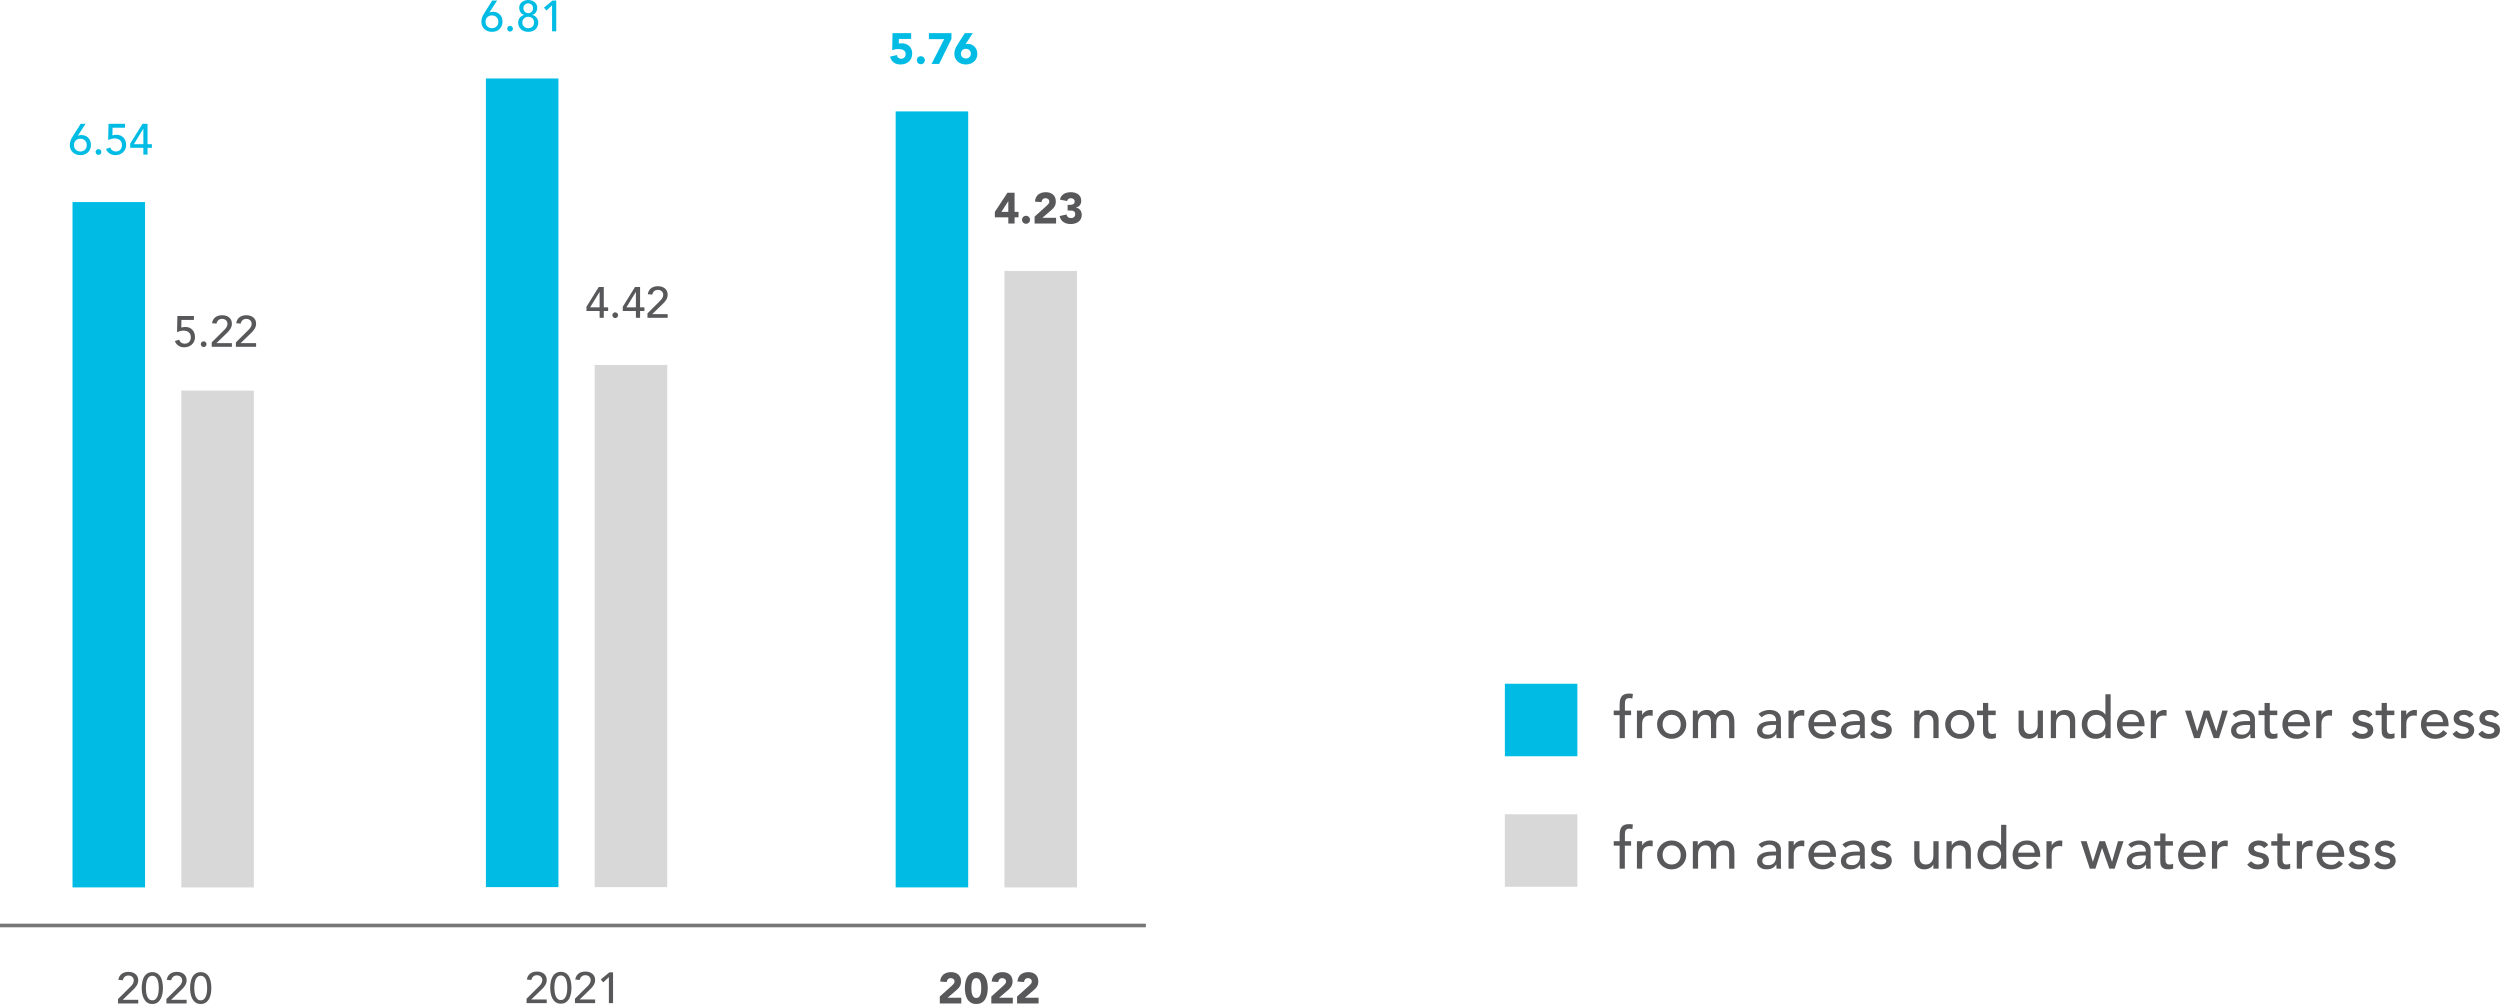 <?xml version="1.0" encoding="UTF-8"?>
<svg width="689.432px" height="276.867px" viewBox="0 0 689.432 276.867" version="1.1" xmlns="http://www.w3.org/2000/svg" xmlns:xlink="http://www.w3.org/1999/xlink">
    <title>prelievi-idrici-eng</title>
    <g id="export" stroke="none" stroke-width="1" fill="none" fill-rule="evenodd">
        <g id="grafici-desktop-export-eng" transform="translate(-374, -4000.36)">
            <g id="prelievi-idrici-eng" transform="translate(374, 4000.36)">
                <g id="2020" transform="translate(32.552, 268.011)" fill="#58585A" fill-rule="nonzero">
                    <path d="M0,7.488 L3.408,4.104 C3.528,3.992 3.644,3.87 3.756,3.738 C3.868,3.606 3.968,3.468 4.056,3.324 C4.144,3.18 4.214,3.028 4.266,2.868 C4.318,2.708 4.344,2.54 4.344,2.364 C4.344,2.156 4.306,1.968 4.23,1.8 C4.154,1.632 4.05,1.49 3.918,1.374 C3.786,1.258 3.63,1.168 3.45,1.104 C3.27,1.04 3.08,1.008 2.88,1.008 C2.464,1.008 2.12,1.124 1.848,1.356 C1.576,1.588 1.404,1.908 1.332,2.316 L0.084,2.208 C0.14,1.832 0.25,1.506 0.414,1.23 C0.578,0.954 0.782,0.724 1.026,0.54 C1.27,0.356 1.55,0.22 1.866,0.132 C2.182,0.044 2.524,0 2.892,0 C3.26,0 3.606,0.05 3.93,0.15 C4.254,0.25 4.538,0.398 4.782,0.594 C5.026,0.79 5.218,1.034 5.358,1.326 C5.498,1.618 5.568,1.96 5.568,2.352 C5.568,2.632 5.526,2.894 5.442,3.138 C5.358,3.382 5.248,3.612 5.112,3.828 C4.976,4.044 4.82,4.248 4.644,4.44 C4.468,4.632 4.284,4.82 4.092,5.004 L1.296,7.704 L5.568,7.704 L5.568,8.712 L0,8.712 L0,7.488 Z" id="Path"></path>
                    <path d="M6.528,4.464 C6.528,4.152 6.544,3.828 6.576,3.492 C6.608,3.156 6.666,2.826 6.75,2.502 C6.834,2.178 6.946,1.868 7.086,1.572 C7.226,1.276 7.406,1.018 7.626,0.798 C7.846,0.578 8.106,0.402 8.406,0.27 C8.706,0.138 9.056,0.072 9.456,0.072 C9.856,0.072 10.206,0.138 10.506,0.27 C10.806,0.402 11.066,0.578 11.286,0.798 C11.506,1.018 11.686,1.276 11.826,1.572 C11.966,1.868 12.078,2.178 12.162,2.502 C12.246,2.826 12.304,3.156 12.336,3.492 C12.368,3.828 12.384,4.152 12.384,4.464 C12.384,4.912 12.344,5.392 12.264,5.904 C12.184,6.416 12.036,6.892 11.82,7.332 C11.604,7.772 11.306,8.136 10.926,8.424 C10.546,8.712 10.056,8.856 9.456,8.856 C8.856,8.856 8.366,8.712 7.986,8.424 C7.606,8.136 7.308,7.772 7.092,7.332 C6.876,6.892 6.728,6.416 6.648,5.904 C6.568,5.392 6.528,4.912 6.528,4.464 Z M7.68,4.464 C7.68,4.744 7.698,5.076 7.734,5.46 C7.77,5.844 7.848,6.214 7.968,6.57 C8.088,6.926 8.266,7.228 8.502,7.476 C8.738,7.724 9.056,7.848 9.456,7.848 C9.856,7.848 10.174,7.724 10.41,7.476 C10.646,7.228 10.824,6.926 10.944,6.57 C11.064,6.214 11.142,5.844 11.178,5.46 C11.214,5.076 11.232,4.744 11.232,4.464 C11.232,4.272 11.226,4.054 11.214,3.81 C11.202,3.566 11.174,3.318 11.13,3.066 C11.086,2.814 11.024,2.57 10.944,2.334 C10.864,2.098 10.758,1.886 10.626,1.698 C10.494,1.51 10.332,1.36 10.14,1.248 C9.948,1.136 9.72,1.08 9.456,1.08 C9.192,1.08 8.964,1.136 8.772,1.248 C8.58,1.36 8.418,1.51 8.286,1.698 C8.154,1.886 8.048,2.098 7.968,2.334 C7.888,2.57 7.826,2.814 7.782,3.066 C7.738,3.318 7.71,3.566 7.698,3.81 C7.686,4.054 7.68,4.272 7.68,4.464 Z" id="Shape"></path>
                    <path d="M13.344,7.488 L16.752,4.104 C16.872,3.992 16.988,3.87 17.1,3.738 C17.212,3.606 17.312,3.468 17.4,3.324 C17.488,3.18 17.558,3.028 17.61,2.868 C17.662,2.708 17.688,2.54 17.688,2.364 C17.688,2.156 17.65,1.968 17.574,1.8 C17.498,1.632 17.394,1.49 17.262,1.374 C17.13,1.258 16.974,1.168 16.794,1.104 C16.614,1.04 16.424,1.008 16.224,1.008 C15.808,1.008 15.464,1.124 15.192,1.356 C14.92,1.588 14.748,1.908 14.676,2.316 L13.428,2.208 C13.484,1.832 13.594,1.506 13.758,1.23 C13.922,0.954 14.126,0.724 14.37,0.54 C14.614,0.356 14.894,0.22 15.21,0.132 C15.526,0.044 15.868,0 16.236,0 C16.604,0 16.95,0.05 17.274,0.15 C17.598,0.25 17.882,0.398 18.126,0.594 C18.37,0.79 18.562,1.034 18.702,1.326 C18.842,1.618 18.912,1.96 18.912,2.352 C18.912,2.632 18.87,2.894 18.786,3.138 C18.702,3.382 18.592,3.612 18.456,3.828 C18.32,4.044 18.164,4.248 17.988,4.44 C17.812,4.632 17.628,4.82 17.436,5.004 L14.64,7.704 L18.912,7.704 L18.912,8.712 L13.344,8.712 L13.344,7.488 Z" id="Path"></path>
                    <path d="M19.872,4.464 C19.872,4.152 19.888,3.828 19.92,3.492 C19.952,3.156 20.01,2.826 20.094,2.502 C20.178,2.178 20.29,1.868 20.43,1.572 C20.57,1.276 20.75,1.018 20.97,0.798 C21.19,0.578 21.45,0.402 21.75,0.27 C22.05,0.138 22.4,0.072 22.8,0.072 C23.2,0.072 23.55,0.138 23.85,0.27 C24.15,0.402 24.41,0.578 24.63,0.798 C24.85,1.018 25.03,1.276 25.17,1.572 C25.31,1.868 25.422,2.178 25.506,2.502 C25.59,2.826 25.648,3.156 25.68,3.492 C25.712,3.828 25.728,4.152 25.728,4.464 C25.728,4.912 25.688,5.392 25.608,5.904 C25.528,6.416 25.38,6.892 25.164,7.332 C24.948,7.772 24.65,8.136 24.27,8.424 C23.89,8.712 23.4,8.856 22.8,8.856 C22.2,8.856 21.71,8.712 21.33,8.424 C20.95,8.136 20.652,7.772 20.436,7.332 C20.22,6.892 20.072,6.416 19.992,5.904 C19.912,5.392 19.872,4.912 19.872,4.464 Z M21.024,4.464 C21.024,4.744 21.042,5.076 21.078,5.46 C21.114,5.844 21.192,6.214 21.312,6.57 C21.432,6.926 21.61,7.228 21.846,7.476 C22.082,7.724 22.4,7.848 22.8,7.848 C23.2,7.848 23.518,7.724 23.754,7.476 C23.99,7.228 24.168,6.926 24.288,6.57 C24.408,6.214 24.486,5.844 24.522,5.46 C24.558,5.076 24.576,4.744 24.576,4.464 C24.576,4.272 24.57,4.054 24.558,3.81 C24.546,3.566 24.518,3.318 24.474,3.066 C24.43,2.814 24.368,2.57 24.288,2.334 C24.208,2.098 24.102,1.886 23.97,1.698 C23.838,1.51 23.676,1.36 23.484,1.248 C23.292,1.136 23.064,1.08 22.8,1.08 C22.536,1.08 22.308,1.136 22.116,1.248 C21.924,1.36 21.762,1.51 21.63,1.698 C21.498,1.886 21.392,2.098 21.312,2.334 C21.232,2.57 21.17,2.814 21.126,3.066 C21.082,3.318 21.054,3.566 21.042,3.81 C21.03,4.054 21.024,4.272 21.024,4.464 Z" id="Shape"></path>
                </g>
                <g id="6.54" transform="translate(19.244, 34.144)" fill="#00BCE4" fill-rule="nonzero">
                    <path d="M2.22,3.288 L2.268,3.288 C2.532,3.16 2.844,3.096 3.204,3.096 C3.508,3.096 3.816,3.148 4.128,3.252 C4.44,3.356 4.722,3.518 4.974,3.738 C5.226,3.958 5.432,4.238 5.592,4.578 C5.752,4.918 5.832,5.32 5.832,5.784 C5.832,6.256 5.754,6.67 5.598,7.026 C5.442,7.382 5.232,7.68 4.968,7.92 C4.704,8.16 4.396,8.34 4.044,8.46 C3.692,8.58 3.316,8.64 2.916,8.64 C2.516,8.64 2.14,8.576 1.788,8.448 C1.436,8.32 1.128,8.136 0.864,7.896 C0.6,7.656 0.39,7.368 0.234,7.032 C0.078,6.696 0,6.32 0,5.904 C0,5.64 0.02,5.4 0.06,5.184 C0.1,4.968 0.158,4.762 0.234,4.566 C0.31,4.37 0.4,4.178 0.504,3.99 C0.608,3.802 0.724,3.604 0.852,3.396 L3,0 L4.356,0 L2.22,3.288 Z M1.152,5.868 C1.152,6.124 1.194,6.36 1.278,6.576 C1.362,6.792 1.482,6.978 1.638,7.134 C1.794,7.29 1.98,7.412 2.196,7.5 C2.412,7.588 2.652,7.632 2.916,7.632 C3.18,7.632 3.42,7.588 3.636,7.5 C3.852,7.412 4.038,7.29 4.194,7.134 C4.35,6.978 4.47,6.792 4.554,6.576 C4.638,6.36 4.68,6.124 4.68,5.868 C4.68,5.612 4.638,5.376 4.554,5.16 C4.47,4.944 4.35,4.758 4.194,4.602 C4.038,4.446 3.852,4.324 3.636,4.236 C3.42,4.148 3.18,4.104 2.916,4.104 C2.652,4.104 2.412,4.148 2.196,4.236 C1.98,4.324 1.794,4.446 1.638,4.602 C1.482,4.758 1.362,4.944 1.278,5.16 C1.194,5.376 1.152,5.612 1.152,5.868 Z" id="Shape"></path>
                    <path d="M7.92,8.568 C7.704,8.568 7.518,8.49 7.362,8.334 C7.206,8.178 7.128,7.992 7.128,7.776 C7.128,7.56 7.206,7.374 7.362,7.218 C7.518,7.062 7.704,6.984 7.92,6.984 C8.136,6.984 8.322,7.062 8.478,7.218 C8.634,7.374 8.712,7.56 8.712,7.776 C8.712,7.992 8.634,8.178 8.478,8.334 C8.322,8.49 8.136,8.568 7.92,8.568 Z" id="Path"></path>
                    <path d="M15.24,1.08 L11.796,1.08 L11.76,3.204 C11.816,3.18 11.896,3.156 12,3.132 C12.104,3.108 12.21,3.088 12.318,3.072 C12.426,3.056 12.532,3.044 12.636,3.036 C12.74,3.028 12.828,3.024 12.9,3.024 C13.3,3.024 13.662,3.092 13.986,3.228 C14.31,3.364 14.588,3.556 14.82,3.804 C15.052,4.052 15.23,4.348 15.354,4.692 C15.478,5.036 15.54,5.416 15.54,5.832 C15.54,6.256 15.462,6.64 15.306,6.984 C15.15,7.328 14.936,7.624 14.664,7.872 C14.392,8.12 14.076,8.31 13.716,8.442 C13.356,8.574 12.968,8.64 12.552,8.64 C11.976,8.64 11.456,8.492 10.992,8.196 C10.528,7.9 10.196,7.476 9.996,6.924 L11.16,6.528 C11.312,6.92 11.516,7.202 11.772,7.374 C12.028,7.546 12.348,7.632 12.732,7.632 C12.956,7.632 13.17,7.592 13.374,7.512 C13.578,7.432 13.754,7.318 13.902,7.17 C14.05,7.022 14.168,6.84 14.256,6.624 C14.344,6.408 14.388,6.164 14.388,5.892 C14.388,5.268 14.198,4.802 13.818,4.494 C13.438,4.186 12.944,4.032 12.336,4.032 C12.12,4.032 11.846,4.07 11.514,4.146 C11.182,4.222 10.872,4.332 10.584,4.476 L10.68,0 L15.24,0 L15.24,1.08 Z" id="Path"></path>
                    <path d="M20.292,6.624 L16.668,6.624 L16.668,5.448 L20.052,0 L21.444,0 L21.444,5.616 L22.644,5.616 L22.644,6.624 L21.444,6.624 L21.444,8.496 L20.292,8.496 L20.292,6.624 Z M20.292,1.368 L20.268,1.368 L17.676,5.616 L20.292,5.616 L20.292,1.368 Z" id="Shape"></path>
                </g>
                <g id="5.22" transform="translate(48.232, 86.928)" fill="#58585A" fill-rule="nonzero">
                    <path d="M5.244,1.296 L1.8,1.296 L1.764,3.42 C1.82,3.396 1.9,3.372 2.004,3.348 C2.108,3.324 2.214,3.304 2.322,3.288 C2.43,3.272 2.536,3.26 2.64,3.252 C2.744,3.244 2.832,3.24 2.904,3.24 C3.304,3.24 3.666,3.308 3.99,3.444 C4.314,3.58 4.592,3.772 4.824,4.02 C5.056,4.268 5.234,4.564 5.358,4.908 C5.482,5.252 5.544,5.632 5.544,6.048 C5.544,6.472 5.466,6.856 5.31,7.2 C5.154,7.544 4.94,7.84 4.668,8.088 C4.396,8.336 4.08,8.526 3.72,8.658 C3.36,8.79 2.972,8.856 2.556,8.856 C1.98,8.856 1.46,8.708 0.996,8.412 C0.532,8.116 0.2,7.692 0,7.14 L1.164,6.744 C1.316,7.136 1.52,7.418 1.776,7.59 C2.032,7.762 2.352,7.848 2.736,7.848 C2.96,7.848 3.174,7.808 3.378,7.728 C3.582,7.648 3.758,7.534 3.906,7.386 C4.054,7.238 4.172,7.056 4.26,6.84 C4.348,6.624 4.392,6.38 4.392,6.108 C4.392,5.484 4.202,5.018 3.822,4.71 C3.442,4.402 2.948,4.248 2.34,4.248 C2.124,4.248 1.85,4.286 1.518,4.362 C1.186,4.438 0.876,4.548 0.588,4.692 L0.684,0.216 L5.244,0.216 L5.244,1.296 Z" id="Path"></path>
                    <path d="M7.932,8.784 C7.716,8.784 7.53,8.706 7.374,8.55 C7.218,8.394 7.14,8.208 7.14,7.992 C7.14,7.776 7.218,7.59 7.374,7.434 C7.53,7.278 7.716,7.2 7.932,7.2 C8.148,7.2 8.334,7.278 8.49,7.434 C8.646,7.59 8.724,7.776 8.724,7.992 C8.724,8.208 8.646,8.394 8.49,8.55 C8.334,8.706 8.148,8.784 7.932,8.784 Z" id="Path"></path>
                    <path d="M10.152,7.488 L13.56,4.104 C13.68,3.992 13.796,3.87 13.908,3.738 C14.02,3.606 14.12,3.468 14.208,3.324 C14.296,3.18 14.366,3.028 14.418,2.868 C14.47,2.708 14.496,2.54 14.496,2.364 C14.496,2.156 14.458,1.968 14.382,1.8 C14.306,1.632 14.202,1.49 14.07,1.374 C13.938,1.258 13.782,1.168 13.602,1.104 C13.422,1.04 13.232,1.008 13.032,1.008 C12.616,1.008 12.272,1.124 12,1.356 C11.728,1.588 11.556,1.908 11.484,2.316 L10.236,2.208 C10.292,1.832 10.402,1.506 10.566,1.23 C10.73,0.954 10.934,0.724 11.178,0.54 C11.422,0.356 11.702,0.22 12.018,0.132 C12.334,0.044 12.676,0 13.044,0 C13.412,0 13.758,0.05 14.082,0.15 C14.406,0.25 14.69,0.398 14.934,0.594 C15.178,0.79 15.37,1.034 15.51,1.326 C15.65,1.618 15.72,1.96 15.72,2.352 C15.72,2.632 15.678,2.894 15.594,3.138 C15.51,3.382 15.4,3.612 15.264,3.828 C15.128,4.044 14.972,4.248 14.796,4.44 C14.62,4.632 14.436,4.82 14.244,5.004 L11.448,7.704 L15.72,7.704 L15.72,8.712 L10.152,8.712 L10.152,7.488 Z" id="Path"></path>
                    <path d="M16.824,7.488 L20.232,4.104 C20.352,3.992 20.468,3.87 20.58,3.738 C20.692,3.606 20.792,3.468 20.88,3.324 C20.968,3.18 21.038,3.028 21.09,2.868 C21.142,2.708 21.168,2.54 21.168,2.364 C21.168,2.156 21.13,1.968 21.054,1.8 C20.978,1.632 20.874,1.49 20.742,1.374 C20.61,1.258 20.454,1.168 20.274,1.104 C20.094,1.04 19.904,1.008 19.704,1.008 C19.288,1.008 18.944,1.124 18.672,1.356 C18.4,1.588 18.228,1.908 18.156,2.316 L16.908,2.208 C16.964,1.832 17.074,1.506 17.238,1.23 C17.402,0.954 17.606,0.724 17.85,0.54 C18.094,0.356 18.374,0.22 18.69,0.132 C19.006,0.044 19.348,0 19.716,0 C20.084,0 20.43,0.05 20.754,0.15 C21.078,0.25 21.362,0.398 21.606,0.594 C21.85,0.79 22.042,1.034 22.182,1.326 C22.322,1.618 22.392,1.96 22.392,2.352 C22.392,2.632 22.35,2.894 22.266,3.138 C22.182,3.382 22.072,3.612 21.936,3.828 C21.8,4.044 21.644,4.248 21.468,4.44 C21.292,4.632 21.108,4.82 20.916,5.004 L18.12,7.704 L22.392,7.704 L22.392,8.712 L16.824,8.712 L16.824,7.488 Z" id="Path"></path>
                </g>
                <g id="2021" transform="translate(145.208, 267.928)" fill="#58585A" fill-rule="nonzero">
                    <path d="M0,7.488 L3.408,4.104 C3.528,3.992 3.644,3.87 3.756,3.738 C3.868,3.606 3.968,3.468 4.056,3.324 C4.144,3.18 4.214,3.028 4.266,2.868 C4.318,2.708 4.344,2.54 4.344,2.364 C4.344,2.156 4.306,1.968 4.23,1.8 C4.154,1.632 4.05,1.49 3.918,1.374 C3.786,1.258 3.63,1.168 3.45,1.104 C3.27,1.04 3.08,1.008 2.88,1.008 C2.464,1.008 2.12,1.124 1.848,1.356 C1.576,1.588 1.404,1.908 1.332,2.316 L0.084,2.208 C0.14,1.832 0.25,1.506 0.414,1.23 C0.578,0.954 0.782,0.724 1.026,0.54 C1.27,0.356 1.55,0.22 1.866,0.132 C2.182,0.044 2.524,0 2.892,0 C3.26,0 3.606,0.05 3.93,0.15 C4.254,0.25 4.538,0.398 4.782,0.594 C5.026,0.79 5.218,1.034 5.358,1.326 C5.498,1.618 5.568,1.96 5.568,2.352 C5.568,2.632 5.526,2.894 5.442,3.138 C5.358,3.382 5.248,3.612 5.112,3.828 C4.976,4.044 4.82,4.248 4.644,4.44 C4.468,4.632 4.284,4.82 4.092,5.004 L1.296,7.704 L5.568,7.704 L5.568,8.712 L0,8.712 L0,7.488 Z" id="Path"></path>
                    <path d="M6.528,4.464 C6.528,4.152 6.544,3.828 6.576,3.492 C6.608,3.156 6.666,2.826 6.75,2.502 C6.834,2.178 6.946,1.868 7.086,1.572 C7.226,1.276 7.406,1.018 7.626,0.798 C7.846,0.578 8.106,0.402 8.406,0.27 C8.706,0.138 9.056,0.072 9.456,0.072 C9.856,0.072 10.206,0.138 10.506,0.27 C10.806,0.402 11.066,0.578 11.286,0.798 C11.506,1.018 11.686,1.276 11.826,1.572 C11.966,1.868 12.078,2.178 12.162,2.502 C12.246,2.826 12.304,3.156 12.336,3.492 C12.368,3.828 12.384,4.152 12.384,4.464 C12.384,4.912 12.344,5.392 12.264,5.904 C12.184,6.416 12.036,6.892 11.82,7.332 C11.604,7.772 11.306,8.136 10.926,8.424 C10.546,8.712 10.056,8.856 9.456,8.856 C8.856,8.856 8.366,8.712 7.986,8.424 C7.606,8.136 7.308,7.772 7.092,7.332 C6.876,6.892 6.728,6.416 6.648,5.904 C6.568,5.392 6.528,4.912 6.528,4.464 Z M7.68,4.464 C7.68,4.744 7.698,5.076 7.734,5.46 C7.77,5.844 7.848,6.214 7.968,6.57 C8.088,6.926 8.266,7.228 8.502,7.476 C8.738,7.724 9.056,7.848 9.456,7.848 C9.856,7.848 10.174,7.724 10.41,7.476 C10.646,7.228 10.824,6.926 10.944,6.57 C11.064,6.214 11.142,5.844 11.178,5.46 C11.214,5.076 11.232,4.744 11.232,4.464 C11.232,4.272 11.226,4.054 11.214,3.81 C11.202,3.566 11.174,3.318 11.13,3.066 C11.086,2.814 11.024,2.57 10.944,2.334 C10.864,2.098 10.758,1.886 10.626,1.698 C10.494,1.51 10.332,1.36 10.14,1.248 C9.948,1.136 9.72,1.08 9.456,1.08 C9.192,1.08 8.964,1.136 8.772,1.248 C8.58,1.36 8.418,1.51 8.286,1.698 C8.154,1.886 8.048,2.098 7.968,2.334 C7.888,2.57 7.826,2.814 7.782,3.066 C7.738,3.318 7.71,3.566 7.698,3.81 C7.686,4.054 7.68,4.272 7.68,4.464 Z" id="Shape"></path>
                    <path d="M13.344,7.488 L16.752,4.104 C16.872,3.992 16.988,3.87 17.1,3.738 C17.212,3.606 17.312,3.468 17.4,3.324 C17.488,3.18 17.558,3.028 17.61,2.868 C17.662,2.708 17.688,2.54 17.688,2.364 C17.688,2.156 17.65,1.968 17.574,1.8 C17.498,1.632 17.394,1.49 17.262,1.374 C17.13,1.258 16.974,1.168 16.794,1.104 C16.614,1.04 16.424,1.008 16.224,1.008 C15.808,1.008 15.464,1.124 15.192,1.356 C14.92,1.588 14.748,1.908 14.676,2.316 L13.428,2.208 C13.484,1.832 13.594,1.506 13.758,1.23 C13.922,0.954 14.126,0.724 14.37,0.54 C14.614,0.356 14.894,0.22 15.21,0.132 C15.526,0.044 15.868,0 16.236,0 C16.604,0 16.95,0.05 17.274,0.15 C17.598,0.25 17.882,0.398 18.126,0.594 C18.37,0.79 18.562,1.034 18.702,1.326 C18.842,1.618 18.912,1.96 18.912,2.352 C18.912,2.632 18.87,2.894 18.786,3.138 C18.702,3.382 18.592,3.612 18.456,3.828 C18.32,4.044 18.164,4.248 17.988,4.44 C17.812,4.632 17.628,4.82 17.436,5.004 L14.64,7.704 L18.912,7.704 L18.912,8.712 L13.344,8.712 L13.344,7.488 Z" id="Path"></path>
                    <polygon id="Path" points="22.704 1.536 21.144 2.976 20.472 2.172 22.836 0.216 23.856 0.216 23.856 8.712 22.704 8.712"></polygon>
                </g>
                <g id="4.42" transform="translate(161.732, 78.928)" fill="#58585A" fill-rule="nonzero">
                    <path d="M3.624,6.84 L0,6.84 L0,5.664 L3.384,0.216 L4.776,0.216 L4.776,5.832 L5.976,5.832 L5.976,6.84 L4.776,6.84 L4.776,8.712 L3.624,8.712 L3.624,6.84 Z M3.624,1.584 L3.6,1.584 L1.008,5.832 L3.624,5.832 L3.624,1.584 Z" id="Shape"></path>
                    <path d="M7.932,8.784 C7.716,8.784 7.53,8.706 7.374,8.55 C7.218,8.394 7.14,8.208 7.14,7.992 C7.14,7.776 7.218,7.59 7.374,7.434 C7.53,7.278 7.716,7.2 7.932,7.2 C8.148,7.2 8.334,7.278 8.49,7.434 C8.646,7.59 8.724,7.776 8.724,7.992 C8.724,8.208 8.646,8.394 8.49,8.55 C8.334,8.706 8.148,8.784 7.932,8.784 Z" id="Path"></path>
                    <path d="M13.632,6.84 L10.008,6.84 L10.008,5.664 L13.392,0.216 L14.784,0.216 L14.784,5.832 L15.984,5.832 L15.984,6.84 L14.784,6.84 L14.784,8.712 L13.632,8.712 L13.632,6.84 Z M13.632,1.584 L13.608,1.584 L11.016,5.832 L13.632,5.832 L13.632,1.584 Z" id="Shape"></path>
                    <path d="M16.824,7.488 L20.232,4.104 C20.352,3.992 20.468,3.87 20.58,3.738 C20.692,3.606 20.792,3.468 20.88,3.324 C20.968,3.18 21.038,3.028 21.09,2.868 C21.142,2.708 21.168,2.54 21.168,2.364 C21.168,2.156 21.13,1.968 21.054,1.8 C20.978,1.632 20.874,1.49 20.742,1.374 C20.61,1.258 20.454,1.168 20.274,1.104 C20.094,1.04 19.904,1.008 19.704,1.008 C19.288,1.008 18.944,1.124 18.672,1.356 C18.4,1.588 18.228,1.908 18.156,2.316 L16.908,2.208 C16.964,1.832 17.074,1.506 17.238,1.23 C17.402,0.954 17.606,0.724 17.85,0.54 C18.094,0.356 18.374,0.22 18.69,0.132 C19.006,0.044 19.348,0 19.716,0 C20.084,0 20.43,0.05 20.754,0.15 C21.078,0.25 21.362,0.398 21.606,0.594 C21.85,0.79 22.042,1.034 22.182,1.326 C22.322,1.618 22.392,1.96 22.392,2.352 C22.392,2.632 22.35,2.894 22.266,3.138 C22.182,3.382 22.072,3.612 21.936,3.828 C21.8,4.044 21.644,4.248 21.468,4.44 C21.292,4.632 21.108,4.82 20.916,5.004 L18.12,7.704 L22.392,7.704 L22.392,8.712 L16.824,8.712 L16.824,7.488 Z" id="Path"></path>
                </g>
                <g id="6.81" transform="translate(132.744, 0)" fill="#00BCE4" fill-rule="nonzero">
                    <path d="M2.22,3.432 L2.268,3.432 C2.532,3.304 2.844,3.24 3.204,3.24 C3.508,3.24 3.816,3.292 4.128,3.396 C4.44,3.5 4.722,3.662 4.974,3.882 C5.226,4.102 5.432,4.382 5.592,4.722 C5.752,5.062 5.832,5.464 5.832,5.928 C5.832,6.4 5.754,6.814 5.598,7.17 C5.442,7.526 5.232,7.824 4.968,8.064 C4.704,8.304 4.396,8.484 4.044,8.604 C3.692,8.724 3.316,8.784 2.916,8.784 C2.516,8.784 2.14,8.72 1.788,8.592 C1.436,8.464 1.128,8.28 0.864,8.04 C0.6,7.8 0.39,7.512 0.234,7.176 C0.078,6.84 0,6.464 0,6.048 C0,5.784 0.02,5.544 0.06,5.328 C0.1,5.112 0.158,4.906 0.234,4.71 C0.31,4.514 0.4,4.322 0.504,4.134 C0.608,3.946 0.724,3.748 0.852,3.54 L3,0.144 L4.356,0.144 L2.22,3.432 Z M1.152,6.012 C1.152,6.268 1.194,6.504 1.278,6.72 C1.362,6.936 1.482,7.122 1.638,7.278 C1.794,7.434 1.98,7.556 2.196,7.644 C2.412,7.732 2.652,7.776 2.916,7.776 C3.18,7.776 3.42,7.732 3.636,7.644 C3.852,7.556 4.038,7.434 4.194,7.278 C4.35,7.122 4.47,6.936 4.554,6.72 C4.638,6.504 4.68,6.268 4.68,6.012 C4.68,5.756 4.638,5.52 4.554,5.304 C4.47,5.088 4.35,4.902 4.194,4.746 C4.038,4.59 3.852,4.468 3.636,4.38 C3.42,4.292 3.18,4.248 2.916,4.248 C2.652,4.248 2.412,4.292 2.196,4.38 C1.98,4.468 1.794,4.59 1.638,4.746 C1.482,4.902 1.362,5.088 1.278,5.304 C1.194,5.52 1.152,5.756 1.152,6.012 Z" id="Shape"></path>
                    <path d="M7.92,8.712 C7.704,8.712 7.518,8.634 7.362,8.478 C7.206,8.322 7.128,8.136 7.128,7.92 C7.128,7.704 7.206,7.518 7.362,7.362 C7.518,7.206 7.704,7.128 7.92,7.128 C8.136,7.128 8.322,7.206 8.478,7.362 C8.634,7.518 8.712,7.704 8.712,7.92 C8.712,8.136 8.634,8.322 8.478,8.478 C8.322,8.634 8.136,8.712 7.92,8.712 Z" id="Path"></path>
                    <path d="M12.924,8.784 C12.54,8.784 12.178,8.726 11.838,8.61 C11.498,8.494 11.204,8.324 10.956,8.1 C10.708,7.876 10.512,7.604 10.368,7.284 C10.224,6.964 10.152,6.604 10.152,6.204 C10.152,5.94 10.194,5.696 10.278,5.472 C10.362,5.248 10.476,5.046 10.62,4.866 C10.764,4.686 10.934,4.534 11.13,4.41 C11.326,4.286 11.54,4.192 11.772,4.128 L11.772,4.092 C11.612,4.052 11.452,3.98 11.292,3.876 C11.132,3.772 10.99,3.64 10.866,3.48 C10.742,3.32 10.64,3.126 10.56,2.898 C10.48,2.67 10.44,2.408 10.44,2.112 C10.44,1.792 10.506,1.502 10.638,1.242 C10.77,0.982 10.95,0.76 11.178,0.576 C11.406,0.392 11.67,0.25 11.97,0.15 C12.27,0.05 12.588,0 12.924,0 C13.26,0 13.578,0.05 13.878,0.15 C14.178,0.25 14.442,0.392 14.67,0.576 C14.898,0.76 15.078,0.982 15.21,1.242 C15.342,1.502 15.408,1.792 15.408,2.112 C15.408,2.408 15.368,2.67 15.288,2.898 C15.208,3.126 15.106,3.32 14.982,3.48 C14.858,3.64 14.716,3.772 14.556,3.876 C14.396,3.98 14.236,4.052 14.076,4.092 L14.076,4.128 C14.308,4.192 14.522,4.286 14.718,4.41 C14.914,4.534 15.084,4.686 15.228,4.866 C15.372,5.046 15.486,5.248 15.57,5.472 C15.654,5.696 15.696,5.94 15.696,6.204 C15.696,6.604 15.624,6.964 15.48,7.284 C15.336,7.604 15.14,7.876 14.892,8.1 C14.644,8.324 14.35,8.494 14.01,8.61 C13.67,8.726 13.308,8.784 12.924,8.784 Z M11.592,2.28 C11.592,2.448 11.622,2.612 11.682,2.772 C11.742,2.932 11.828,3.074 11.94,3.198 C12.052,3.322 12.19,3.424 12.354,3.504 C12.518,3.584 12.708,3.624 12.924,3.624 C13.148,3.624 13.342,3.586 13.506,3.51 C13.67,3.434 13.808,3.334 13.92,3.21 C14.032,3.086 14.116,2.944 14.172,2.784 C14.228,2.624 14.256,2.456 14.256,2.28 C14.256,1.888 14.134,1.566 13.89,1.314 C13.646,1.062 13.324,0.936 12.924,0.936 C12.556,0.936 12.242,1.06 11.982,1.308 C11.722,1.556 11.592,1.88 11.592,2.28 Z M12.924,7.776 C13.404,7.776 13.794,7.63 14.094,7.338 C14.394,7.046 14.544,6.668 14.544,6.204 C14.544,5.948 14.502,5.722 14.418,5.526 C14.334,5.33 14.218,5.166 14.07,5.034 C13.922,4.902 13.75,4.802 13.554,4.734 C13.358,4.666 13.148,4.632 12.924,4.632 C12.452,4.64 12.064,4.79 11.76,5.082 C11.456,5.374 11.304,5.748 11.304,6.204 C11.304,6.452 11.348,6.674 11.436,6.87 C11.524,7.066 11.642,7.23 11.79,7.362 C11.938,7.494 12.11,7.596 12.306,7.668 C12.502,7.74 12.708,7.776 12.924,7.776 Z" id="Shape"></path>
                    <polygon id="Path" points="19.5 1.464 17.94 2.904 17.268 2.1 19.632 0.144 20.652 0.144 20.652 8.64 19.5 8.64"></polygon>
                </g>
                <g id="2022" transform="translate(259.172, 268.083)" fill="#58585A" fill-rule="nonzero">
                    <path d="M0,6.732 L3.3,3.768 C3.468,3.616 3.636,3.444 3.804,3.252 C3.972,3.06 4.056,2.836 4.056,2.58 C4.056,2.292 3.952,2.066 3.744,1.902 C3.536,1.738 3.292,1.656 3.012,1.656 C2.676,1.656 2.414,1.76 2.226,1.968 C2.038,2.176 1.932,2.432 1.908,2.736 L0.108,2.604 C0.132,2.164 0.224,1.782 0.384,1.458 C0.544,1.134 0.756,0.864 1.02,0.648 C1.284,0.432 1.594,0.27 1.95,0.162 C2.306,0.054 2.692,0 3.108,0 C3.492,0 3.852,0.054 4.188,0.162 C4.524,0.27 4.816,0.43 5.064,0.642 C5.312,0.854 5.506,1.12 5.646,1.44 C5.786,1.76 5.856,2.132 5.856,2.556 C5.856,2.828 5.828,3.074 5.772,3.294 C5.716,3.514 5.638,3.714 5.538,3.894 C5.438,4.074 5.32,4.24 5.184,4.392 C5.048,4.544 4.9,4.692 4.74,4.836 L2.16,7.056 L5.928,7.056 L5.928,8.64 L0,8.64 L0,6.732 Z" id="Path"></path>
                    <path d="M6.912,4.392 C6.912,3.888 6.958,3.376 7.05,2.856 C7.142,2.336 7.306,1.864 7.542,1.44 C7.778,1.016 8.1,0.67 8.508,0.402 C8.916,0.134 9.436,0 10.068,0 C10.7,0 11.22,0.134 11.628,0.402 C12.036,0.67 12.358,1.016 12.594,1.44 C12.83,1.864 12.994,2.336 13.086,2.856 C13.178,3.376 13.224,3.888 13.224,4.392 C13.224,4.896 13.178,5.408 13.086,5.928 C12.994,6.448 12.83,6.92 12.594,7.344 C12.358,7.768 12.036,8.114 11.628,8.382 C11.22,8.65 10.7,8.784 10.068,8.784 C9.436,8.784 8.916,8.65 8.508,8.382 C8.1,8.114 7.778,7.768 7.542,7.344 C7.306,6.92 7.142,6.448 7.05,5.928 C6.958,5.408 6.912,4.896 6.912,4.392 Z M8.712,4.392 C8.712,4.616 8.722,4.884 8.742,5.196 C8.762,5.508 8.816,5.808 8.904,6.096 C8.992,6.384 9.126,6.628 9.306,6.828 C9.486,7.028 9.74,7.128 10.068,7.128 C10.388,7.128 10.64,7.028 10.824,6.828 C11.008,6.628 11.144,6.384 11.232,6.096 C11.32,5.808 11.374,5.508 11.394,5.196 C11.414,4.884 11.424,4.616 11.424,4.392 C11.424,4.168 11.414,3.9 11.394,3.588 C11.374,3.276 11.32,2.976 11.232,2.688 C11.144,2.4 11.008,2.156 10.824,1.956 C10.64,1.756 10.388,1.656 10.068,1.656 C9.74,1.656 9.486,1.756 9.306,1.956 C9.126,2.156 8.992,2.4 8.904,2.688 C8.816,2.976 8.762,3.276 8.742,3.588 C8.722,3.9 8.712,4.168 8.712,4.392 Z" id="Shape"></path>
                    <path d="M14.208,6.732 L17.508,3.768 C17.676,3.616 17.844,3.444 18.012,3.252 C18.18,3.06 18.264,2.836 18.264,2.58 C18.264,2.292 18.16,2.066 17.952,1.902 C17.744,1.738 17.5,1.656 17.22,1.656 C16.884,1.656 16.622,1.76 16.434,1.968 C16.246,2.176 16.14,2.432 16.116,2.736 L14.316,2.604 C14.34,2.164 14.432,1.782 14.592,1.458 C14.752,1.134 14.964,0.864 15.228,0.648 C15.492,0.432 15.802,0.27 16.158,0.162 C16.514,0.054 16.9,0 17.316,0 C17.7,0 18.06,0.054 18.396,0.162 C18.732,0.27 19.024,0.43 19.272,0.642 C19.52,0.854 19.714,1.12 19.854,1.44 C19.994,1.76 20.064,2.132 20.064,2.556 C20.064,2.828 20.036,3.074 19.98,3.294 C19.924,3.514 19.846,3.714 19.746,3.894 C19.646,4.074 19.528,4.24 19.392,4.392 C19.256,4.544 19.108,4.692 18.948,4.836 L16.368,7.056 L20.136,7.056 L20.136,8.64 L14.208,8.64 L14.208,6.732 Z" id="Path"></path>
                    <path d="M21.312,6.732 L24.612,3.768 C24.78,3.616 24.948,3.444 25.116,3.252 C25.284,3.06 25.368,2.836 25.368,2.58 C25.368,2.292 25.264,2.066 25.056,1.902 C24.848,1.738 24.604,1.656 24.324,1.656 C23.988,1.656 23.726,1.76 23.538,1.968 C23.35,2.176 23.244,2.432 23.22,2.736 L21.42,2.604 C21.444,2.164 21.536,1.782 21.696,1.458 C21.856,1.134 22.068,0.864 22.332,0.648 C22.596,0.432 22.906,0.27 23.262,0.162 C23.618,0.054 24.004,0 24.42,0 C24.804,0 25.164,0.054 25.5,0.162 C25.836,0.27 26.128,0.43 26.376,0.642 C26.624,0.854 26.818,1.12 26.958,1.44 C27.098,1.76 27.168,2.132 27.168,2.556 C27.168,2.828 27.14,3.074 27.084,3.294 C27.028,3.514 26.95,3.714 26.85,3.894 C26.75,4.074 26.632,4.24 26.496,4.392 C26.36,4.544 26.212,4.692 26.052,4.836 L23.472,7.056 L27.24,7.056 L27.24,8.64 L21.312,8.64 L21.312,6.732 Z" id="Path"></path>
                </g>
                <g id="4.23" transform="translate(274.356, 53)" fill="#58585A" fill-rule="nonzero">
                    <path d="M3.708,6.936 L0,6.936 L0,5.424 L3.468,0.144 L5.436,0.144 L5.436,5.424 L6.528,5.424 L6.528,6.936 L5.436,6.936 L5.436,8.64 L3.708,8.64 L3.708,6.936 Z M3.708,2.496 L3.684,2.496 L1.8,5.424 L3.708,5.424 L3.708,2.496 Z" id="Shape"></path>
                    <path d="M7.488,7.608 C7.488,7.456 7.516,7.312 7.572,7.176 C7.628,7.04 7.706,6.922 7.806,6.822 C7.906,6.722 8.024,6.644 8.16,6.588 C8.296,6.532 8.44,6.504 8.592,6.504 C8.744,6.504 8.888,6.532 9.024,6.588 C9.16,6.644 9.278,6.722 9.378,6.822 C9.478,6.922 9.556,7.04 9.612,7.176 C9.668,7.312 9.696,7.456 9.696,7.608 C9.696,7.76 9.668,7.904 9.612,8.04 C9.556,8.176 9.478,8.294 9.378,8.394 C9.278,8.494 9.16,8.572 9.024,8.628 C8.888,8.684 8.744,8.712 8.592,8.712 C8.44,8.712 8.296,8.684 8.16,8.628 C8.024,8.572 7.906,8.494 7.806,8.394 C7.706,8.294 7.628,8.176 7.572,8.04 C7.516,7.904 7.488,7.76 7.488,7.608 Z" id="Path"></path>
                    <path d="M10.956,6.732 L14.256,3.768 C14.424,3.616 14.592,3.444 14.76,3.252 C14.928,3.06 15.012,2.836 15.012,2.58 C15.012,2.292 14.908,2.066 14.7,1.902 C14.492,1.738 14.248,1.656 13.968,1.656 C13.632,1.656 13.37,1.76 13.182,1.968 C12.994,2.176 12.888,2.432 12.864,2.736 L11.064,2.604 C11.088,2.164 11.18,1.782 11.34,1.458 C11.5,1.134 11.712,0.864 11.976,0.648 C12.24,0.432 12.55,0.27 12.906,0.162 C13.262,0.054 13.648,0 14.064,0 C14.448,0 14.808,0.054 15.144,0.162 C15.48,0.27 15.772,0.43 16.02,0.642 C16.268,0.854 16.462,1.12 16.602,1.44 C16.742,1.76 16.812,2.132 16.812,2.556 C16.812,2.828 16.784,3.074 16.728,3.294 C16.672,3.514 16.594,3.714 16.494,3.894 C16.394,4.074 16.276,4.24 16.14,4.392 C16.004,4.544 15.856,4.692 15.696,4.836 L13.116,7.056 L16.884,7.056 L16.884,8.64 L10.956,8.64 L10.956,6.732 Z" id="Path"></path>
                    <path d="M20.064,3.492 L20.652,3.492 C20.82,3.492 20.984,3.48 21.144,3.456 C21.304,3.432 21.45,3.386 21.582,3.318 C21.714,3.25 21.82,3.154 21.9,3.03 C21.98,2.906 22.02,2.744 22.02,2.544 C22.02,2.288 21.918,2.076 21.714,1.908 C21.51,1.74 21.26,1.656 20.964,1.656 C20.684,1.656 20.452,1.732 20.268,1.884 C20.084,2.036 19.964,2.224 19.908,2.448 L17.928,2.04 C18.024,1.672 18.168,1.358 18.36,1.098 C18.552,0.838 18.78,0.628 19.044,0.468 C19.308,0.308 19.602,0.19 19.926,0.114 C20.25,0.038 20.592,0 20.952,0 C21.328,0 21.69,0.046 22.038,0.138 C22.386,0.23 22.692,0.374 22.956,0.57 C23.22,0.766 23.43,1.012 23.586,1.308 C23.742,1.604 23.82,1.956 23.82,2.364 C23.82,2.836 23.696,3.24 23.448,3.576 C23.2,3.912 22.84,4.128 22.368,4.224 L22.368,4.26 C22.624,4.292 22.85,4.368 23.046,4.488 C23.242,4.608 23.408,4.756 23.544,4.932 C23.68,5.108 23.784,5.308 23.856,5.532 C23.928,5.756 23.964,5.992 23.964,6.24 C23.964,6.664 23.882,7.036 23.718,7.356 C23.554,7.676 23.334,7.942 23.058,8.154 C22.782,8.366 22.458,8.524 22.086,8.628 C21.714,8.732 21.32,8.784 20.904,8.784 C20.144,8.784 19.49,8.608 18.942,8.256 C18.394,7.904 18.032,7.348 17.856,6.588 L19.752,6.144 C19.816,6.448 19.946,6.688 20.142,6.864 C20.338,7.04 20.628,7.128 21.012,7.128 C21.404,7.128 21.694,7.026 21.882,6.822 C22.07,6.618 22.164,6.356 22.164,6.036 C22.164,5.796 22.114,5.61 22.014,5.478 C21.914,5.346 21.784,5.248 21.624,5.184 C21.464,5.12 21.284,5.082 21.084,5.07 C20.884,5.058 20.684,5.052 20.484,5.052 L20.064,5.052 L20.064,3.492 Z" id="Path"></path>
                </g>
                <g id="5.76" transform="translate(245.452, 9.144)" fill="#00BCE4" fill-rule="nonzero">
                    <path d="M5.82,1.584 L2.448,1.584 L2.412,2.892 C2.596,2.828 2.848,2.796 3.168,2.796 C3.6,2.796 3.996,2.86 4.356,2.988 C4.716,3.116 5.026,3.302 5.286,3.546 C5.546,3.79 5.748,4.086 5.892,4.434 C6.036,4.782 6.108,5.172 6.108,5.604 C6.108,6.084 6.026,6.512 5.862,6.888 C5.698,7.264 5.472,7.582 5.184,7.842 C4.896,8.102 4.554,8.3 4.158,8.436 C3.762,8.572 3.332,8.64 2.868,8.64 C2.132,8.64 1.516,8.46 1.02,8.1 C0.524,7.74 0.184,7.196 0,6.468 L1.884,6.036 C1.932,6.34 2.06,6.586 2.268,6.774 C2.476,6.962 2.736,7.056 3.048,7.056 C3.432,7.056 3.738,6.936 3.966,6.696 C4.194,6.456 4.308,6.152 4.308,5.784 C4.308,5.504 4.25,5.274 4.134,5.094 C4.018,4.914 3.866,4.77 3.678,4.662 C3.49,4.554 3.28,4.48 3.048,4.44 C2.816,4.4 2.584,4.38 2.352,4.38 C2.056,4.38 1.758,4.408 1.458,4.464 C1.158,4.52 0.868,4.596 0.588,4.692 L0.684,0 L5.82,0 L5.82,1.584 Z" id="Path"></path>
                    <path d="M7.392,7.464 C7.392,7.312 7.42,7.168 7.476,7.032 C7.532,6.896 7.61,6.778 7.71,6.678 C7.81,6.578 7.928,6.5 8.064,6.444 C8.2,6.388 8.344,6.36 8.496,6.36 C8.648,6.36 8.792,6.388 8.928,6.444 C9.064,6.5 9.182,6.578 9.282,6.678 C9.382,6.778 9.46,6.896 9.516,7.032 C9.572,7.168 9.6,7.312 9.6,7.464 C9.6,7.616 9.572,7.76 9.516,7.896 C9.46,8.032 9.382,8.15 9.282,8.25 C9.182,8.35 9.064,8.428 8.928,8.484 C8.792,8.54 8.648,8.568 8.496,8.568 C8.344,8.568 8.2,8.54 8.064,8.484 C7.928,8.428 7.81,8.35 7.71,8.25 C7.61,8.15 7.532,8.032 7.476,7.896 C7.42,7.76 7.392,7.616 7.392,7.464 Z" id="Path"></path>
                    <polygon id="Path" points="14.916 1.656 10.716 1.656 10.716 0 16.932 0 16.932 1.584 13.536 8.496 11.436 8.496"></polygon>
                    <path d="M20.82,3.036 C20.916,3.012 21.012,2.992 21.108,2.976 C21.204,2.96 21.304,2.952 21.408,2.952 C21.808,2.952 22.172,3.024 22.5,3.168 C22.828,3.312 23.108,3.508 23.34,3.756 C23.572,4.004 23.752,4.298 23.88,4.638 C24.008,4.978 24.072,5.34 24.072,5.724 C24.072,6.164 23.99,6.562 23.826,6.918 C23.662,7.274 23.438,7.58 23.154,7.836 C22.87,8.092 22.534,8.29 22.146,8.43 C21.758,8.57 21.344,8.64 20.904,8.64 C20.456,8.64 20.04,8.57 19.656,8.43 C19.272,8.29 18.938,8.092 18.654,7.836 C18.37,7.58 18.146,7.274 17.982,6.918 C17.818,6.562 17.736,6.164 17.736,5.724 C17.736,5.42 17.764,5.142 17.82,4.89 C17.876,4.638 17.95,4.4 18.042,4.176 C18.134,3.952 18.242,3.738 18.366,3.534 C18.49,3.33 18.62,3.12 18.756,2.904 L20.616,0 L22.812,0 L20.82,3.036 Z M22.272,5.652 C22.272,5.268 22.146,4.95 21.894,4.698 C21.642,4.446 21.312,4.32 20.904,4.32 C20.496,4.32 20.166,4.446 19.914,4.698 C19.662,4.95 19.536,5.268 19.536,5.652 C19.536,6.036 19.662,6.354 19.914,6.606 C20.166,6.858 20.496,6.984 20.904,6.984 C21.312,6.984 21.642,6.858 21.894,6.606 C22.146,6.354 22.272,6.036 22.272,5.652 Z" id="Shape"></path>
                </g>
                <polygon id="Path-6" fill="#777777" fill-rule="nonzero" points="0 255.723 316 255.723 316 254.723 0 254.723"></polygon>
                <g id="from-areas-not-under" transform="translate(445.016, 191.269)" fill="#58585A" fill-rule="nonzero">
                    <path d="M1.632,5.952 L0,5.952 L0,4.704 L1.632,4.704 L1.632,3.008 C1.632,1.995 1.827,1.24 2.216,0.744 C2.605,0.248 3.275,0 4.224,0 C4.384,0 4.552,0.005 4.728,0.016 C4.904,0.027 5.093,0.059 5.296,0.112 L5.136,1.392 C4.997,1.339 4.864,1.301 4.736,1.28 C4.608,1.259 4.469,1.248 4.32,1.248 C4.053,1.248 3.84,1.288 3.68,1.368 C3.52,1.448 3.395,1.563 3.304,1.712 C3.213,1.861 3.155,2.04 3.128,2.248 C3.101,2.456 3.088,2.693 3.088,2.96 L3.088,4.704 L4.8,4.704 L4.8,5.952 L3.072,5.952 L3.072,12.288 L1.632,12.288 L1.632,5.952 Z" id="Path"></path>
                    <path d="M6.4,4.704 L7.84,4.704 L7.84,5.872 L7.872,5.872 C7.968,5.669 8.096,5.485 8.256,5.32 C8.416,5.155 8.595,5.013 8.792,4.896 C8.989,4.779 9.205,4.685 9.44,4.616 C9.675,4.547 9.909,4.512 10.144,4.512 C10.379,4.512 10.592,4.544 10.784,4.608 L10.72,6.16 C10.603,6.128 10.485,6.101 10.368,6.08 C10.251,6.059 10.133,6.048 10.016,6.048 C9.312,6.048 8.773,6.245 8.4,6.64 C8.027,7.035 7.84,7.648 7.84,8.48 L7.84,12.288 L6.4,12.288 L6.4,4.704 Z" id="Path"></path>
                    <path d="M13.488,8.496 C13.488,8.88 13.547,9.235 13.664,9.56 C13.781,9.885 13.947,10.163 14.16,10.392 C14.373,10.621 14.635,10.803 14.944,10.936 C15.253,11.069 15.6,11.136 15.984,11.136 C16.368,11.136 16.715,11.069 17.024,10.936 C17.333,10.803 17.595,10.621 17.808,10.392 C18.021,10.163 18.187,9.885 18.304,9.56 C18.421,9.235 18.48,8.88 18.48,8.496 C18.48,8.112 18.421,7.757 18.304,7.432 C18.187,7.107 18.021,6.829 17.808,6.6 C17.595,6.371 17.333,6.189 17.024,6.056 C16.715,5.923 16.368,5.856 15.984,5.856 C15.6,5.856 15.253,5.923 14.944,6.056 C14.635,6.189 14.373,6.371 14.16,6.6 C13.947,6.829 13.781,7.107 13.664,7.432 C13.547,7.757 13.488,8.112 13.488,8.496 Z M11.952,8.496 C11.952,7.941 12.056,7.424 12.264,6.944 C12.472,6.464 12.757,6.043 13.12,5.68 C13.483,5.317 13.909,5.032 14.4,4.824 C14.891,4.616 15.419,4.512 15.984,4.512 C16.549,4.512 17.077,4.616 17.568,4.824 C18.059,5.032 18.485,5.317 18.848,5.68 C19.211,6.043 19.496,6.464 19.704,6.944 C19.912,7.424 20.016,7.941 20.016,8.496 C20.016,9.051 19.912,9.571 19.704,10.056 C19.496,10.541 19.211,10.963 18.848,11.32 C18.485,11.677 18.059,11.96 17.568,12.168 C17.077,12.376 16.549,12.48 15.984,12.48 C15.419,12.48 14.891,12.376 14.4,12.168 C13.909,11.96 13.483,11.677 13.12,11.32 C12.757,10.963 12.472,10.541 12.264,10.056 C12.056,9.571 11.952,9.051 11.952,8.496 Z" id="Shape"></path>
                    <path d="M21.824,4.704 L23.168,4.704 L23.168,5.888 L23.2,5.888 C23.232,5.781 23.315,5.648 23.448,5.488 C23.581,5.328 23.752,5.176 23.96,5.032 C24.168,4.888 24.413,4.765 24.696,4.664 C24.979,4.563 25.291,4.512 25.632,4.512 C26.197,4.512 26.672,4.629 27.056,4.864 C27.44,5.099 27.755,5.451 28,5.92 C28.245,5.451 28.592,5.099 29.04,4.864 C29.488,4.629 29.941,4.512 30.4,4.512 C30.987,4.512 31.467,4.608 31.84,4.8 C32.213,4.992 32.507,5.245 32.72,5.56 C32.933,5.875 33.08,6.232 33.16,6.632 C33.24,7.032 33.28,7.445 33.28,7.872 L33.28,12.288 L31.84,12.288 L31.84,8.064 C31.84,7.776 31.821,7.499 31.784,7.232 C31.747,6.965 31.669,6.731 31.552,6.528 C31.435,6.325 31.269,6.163 31.056,6.04 C30.843,5.917 30.56,5.856 30.208,5.856 C29.515,5.856 29.019,6.069 28.72,6.496 C28.421,6.923 28.272,7.472 28.272,8.144 L28.272,12.288 L26.832,12.288 L26.832,8.32 C26.832,7.957 26.813,7.627 26.776,7.328 C26.739,7.029 26.664,6.771 26.552,6.552 C26.44,6.333 26.28,6.163 26.072,6.04 C25.864,5.917 25.584,5.856 25.232,5.856 C24.976,5.856 24.728,5.907 24.488,6.008 C24.248,6.109 24.037,6.261 23.856,6.464 C23.675,6.667 23.531,6.925 23.424,7.24 C23.317,7.555 23.264,7.925 23.264,8.352 L23.264,12.288 L21.824,12.288 L21.824,4.704 Z" id="Path"></path>
                    <path d="M39.936,5.632 C40.341,5.259 40.811,4.979 41.344,4.792 C41.877,4.605 42.411,4.512 42.944,4.512 C43.499,4.512 43.976,4.581 44.376,4.72 C44.776,4.859 45.104,5.045 45.36,5.28 C45.616,5.515 45.805,5.784 45.928,6.088 C46.051,6.392 46.112,6.709 46.112,7.04 L46.112,10.912 C46.112,11.179 46.117,11.424 46.128,11.648 C46.139,11.872 46.155,12.085 46.176,12.288 L44.896,12.288 C44.864,11.904 44.848,11.52 44.848,11.136 L44.816,11.136 C44.496,11.627 44.117,11.973 43.68,12.176 C43.243,12.379 42.736,12.48 42.16,12.48 C41.808,12.48 41.472,12.432 41.152,12.336 C40.832,12.24 40.552,12.096 40.312,11.904 C40.072,11.712 39.883,11.475 39.744,11.192 C39.605,10.909 39.536,10.581 39.536,10.208 C39.536,9.717 39.645,9.307 39.864,8.976 C40.083,8.645 40.381,8.376 40.76,8.168 C41.139,7.96 41.581,7.811 42.088,7.72 C42.595,7.629 43.136,7.584 43.712,7.584 L44.768,7.584 L44.768,7.264 C44.768,7.072 44.731,6.88 44.656,6.688 C44.581,6.496 44.469,6.323 44.32,6.168 C44.171,6.013 43.984,5.891 43.76,5.8 C43.536,5.709 43.269,5.664 42.96,5.664 C42.683,5.664 42.44,5.691 42.232,5.744 C42.024,5.797 41.835,5.864 41.664,5.944 C41.493,6.024 41.339,6.117 41.2,6.224 C41.061,6.331 40.928,6.432 40.8,6.528 L39.936,5.632 Z M44,8.64 C43.659,8.64 43.309,8.659 42.952,8.696 C42.595,8.733 42.269,8.805 41.976,8.912 C41.683,9.019 41.443,9.168 41.256,9.36 C41.069,9.552 40.976,9.797 40.976,10.096 C40.976,10.533 41.123,10.848 41.416,11.04 C41.709,11.232 42.107,11.328 42.608,11.328 C43.003,11.328 43.339,11.261 43.616,11.128 C43.893,10.995 44.117,10.821 44.288,10.608 C44.459,10.395 44.581,10.157 44.656,9.896 C44.731,9.635 44.768,9.376 44.768,9.12 L44.768,8.64 L44,8.64 Z" id="Shape"></path>
                    <path d="M48.208,4.704 L49.648,4.704 L49.648,5.872 L49.68,5.872 C49.776,5.669 49.904,5.485 50.064,5.32 C50.224,5.155 50.403,5.013 50.6,4.896 C50.797,4.779 51.013,4.685 51.248,4.616 C51.483,4.547 51.717,4.512 51.952,4.512 C52.187,4.512 52.4,4.544 52.592,4.608 L52.528,6.16 C52.411,6.128 52.293,6.101 52.176,6.08 C52.059,6.059 51.941,6.048 51.824,6.048 C51.12,6.048 50.581,6.245 50.208,6.64 C49.835,7.035 49.648,7.648 49.648,8.48 L49.648,12.288 L48.208,12.288 L48.208,4.704 Z" id="Path"></path>
                    <path d="M55.216,9.024 C55.216,9.355 55.288,9.656 55.432,9.928 C55.576,10.2 55.765,10.432 56,10.624 C56.235,10.816 56.507,10.965 56.816,11.072 C57.125,11.179 57.445,11.232 57.776,11.232 C58.224,11.232 58.613,11.128 58.944,10.92 C59.275,10.712 59.579,10.437 59.856,10.096 L60.944,10.928 C60.144,11.963 59.024,12.48 57.584,12.48 C56.987,12.48 56.445,12.379 55.96,12.176 C55.475,11.973 55.064,11.693 54.728,11.336 C54.392,10.979 54.133,10.557 53.952,10.072 C53.771,9.587 53.68,9.061 53.68,8.496 C53.68,7.931 53.779,7.405 53.976,6.92 C54.173,6.435 54.445,6.013 54.792,5.656 C55.139,5.299 55.552,5.019 56.032,4.816 C56.512,4.613 57.035,4.512 57.6,4.512 C58.272,4.512 58.84,4.629 59.304,4.864 C59.768,5.099 60.149,5.405 60.448,5.784 C60.747,6.163 60.963,6.589 61.096,7.064 C61.229,7.539 61.296,8.021 61.296,8.512 L61.296,9.024 L55.216,9.024 Z M59.76,7.872 C59.749,7.552 59.699,7.259 59.608,6.992 C59.517,6.725 59.381,6.493 59.2,6.296 C59.019,6.099 58.792,5.944 58.52,5.832 C58.248,5.72 57.931,5.664 57.568,5.664 C57.216,5.664 56.893,5.731 56.6,5.864 C56.307,5.997 56.059,6.171 55.856,6.384 C55.653,6.597 55.496,6.835 55.384,7.096 C55.272,7.357 55.216,7.616 55.216,7.872 L59.76,7.872 Z" id="Shape"></path>
                    <path d="M63.056,5.632 C63.461,5.259 63.931,4.979 64.464,4.792 C64.997,4.605 65.531,4.512 66.064,4.512 C66.619,4.512 67.096,4.581 67.496,4.72 C67.896,4.859 68.224,5.045 68.48,5.28 C68.736,5.515 68.925,5.784 69.048,6.088 C69.171,6.392 69.232,6.709 69.232,7.04 L69.232,10.912 C69.232,11.179 69.237,11.424 69.248,11.648 C69.259,11.872 69.275,12.085 69.296,12.288 L68.016,12.288 C67.984,11.904 67.968,11.52 67.968,11.136 L67.936,11.136 C67.616,11.627 67.237,11.973 66.8,12.176 C66.363,12.379 65.856,12.48 65.28,12.48 C64.928,12.48 64.592,12.432 64.272,12.336 C63.952,12.24 63.672,12.096 63.432,11.904 C63.192,11.712 63.003,11.475 62.864,11.192 C62.725,10.909 62.656,10.581 62.656,10.208 C62.656,9.717 62.765,9.307 62.984,8.976 C63.203,8.645 63.501,8.376 63.88,8.168 C64.259,7.96 64.701,7.811 65.208,7.72 C65.715,7.629 66.256,7.584 66.832,7.584 L67.888,7.584 L67.888,7.264 C67.888,7.072 67.851,6.88 67.776,6.688 C67.701,6.496 67.589,6.323 67.44,6.168 C67.291,6.013 67.104,5.891 66.88,5.8 C66.656,5.709 66.389,5.664 66.08,5.664 C65.803,5.664 65.56,5.691 65.352,5.744 C65.144,5.797 64.955,5.864 64.784,5.944 C64.613,6.024 64.459,6.117 64.32,6.224 C64.181,6.331 64.048,6.432 63.92,6.528 L63.056,5.632 Z M67.12,8.64 C66.779,8.64 66.429,8.659 66.072,8.696 C65.715,8.733 65.389,8.805 65.096,8.912 C64.803,9.019 64.563,9.168 64.376,9.36 C64.189,9.552 64.096,9.797 64.096,10.096 C64.096,10.533 64.243,10.848 64.536,11.04 C64.829,11.232 65.227,11.328 65.728,11.328 C66.123,11.328 66.459,11.261 66.736,11.128 C67.013,10.995 67.237,10.821 67.408,10.608 C67.579,10.395 67.701,10.157 67.776,9.896 C67.851,9.635 67.888,9.376 67.888,9.12 L67.888,8.64 L67.12,8.64 Z" id="Shape"></path>
                    <path d="M75.36,6.608 C75.189,6.395 74.979,6.216 74.728,6.072 C74.477,5.928 74.171,5.856 73.808,5.856 C73.467,5.856 73.171,5.928 72.92,6.072 C72.669,6.216 72.544,6.427 72.544,6.704 C72.544,6.928 72.616,7.109 72.76,7.248 C72.904,7.387 73.075,7.499 73.272,7.584 C73.469,7.669 73.68,7.733 73.904,7.776 C74.128,7.819 74.32,7.856 74.48,7.888 C74.789,7.963 75.08,8.053 75.352,8.16 C75.624,8.267 75.859,8.405 76.056,8.576 C76.253,8.747 76.408,8.955 76.52,9.2 C76.632,9.445 76.688,9.744 76.688,10.096 C76.688,10.523 76.597,10.888 76.416,11.192 C76.235,11.496 76,11.744 75.712,11.936 C75.424,12.128 75.096,12.267 74.728,12.352 C74.36,12.437 73.989,12.48 73.616,12.48 C72.987,12.48 72.435,12.384 71.96,12.192 C71.485,12 71.061,11.648 70.688,11.136 L71.776,10.24 C72.011,10.475 72.272,10.683 72.56,10.864 C72.848,11.045 73.2,11.136 73.616,11.136 C73.797,11.136 73.981,11.117 74.168,11.08 C74.355,11.043 74.52,10.984 74.664,10.904 C74.808,10.824 74.925,10.723 75.016,10.6 C75.107,10.477 75.152,10.336 75.152,10.176 C75.152,9.963 75.085,9.787 74.952,9.648 C74.819,9.509 74.659,9.4 74.472,9.32 C74.285,9.24 74.088,9.176 73.88,9.128 C73.672,9.08 73.488,9.04 73.328,9.008 C73.019,8.933 72.725,8.848 72.448,8.752 C72.171,8.656 71.925,8.528 71.712,8.368 C71.499,8.208 71.328,8.005 71.2,7.76 C71.072,7.515 71.008,7.211 71.008,6.848 C71.008,6.453 71.091,6.109 71.256,5.816 C71.421,5.523 71.64,5.28 71.912,5.088 C72.184,4.896 72.493,4.752 72.84,4.656 C73.187,4.56 73.536,4.512 73.888,4.512 C74.4,4.512 74.891,4.608 75.36,4.8 C75.829,4.992 76.203,5.312 76.48,5.76 L75.36,6.608 Z" id="Path"></path>
                    <path d="M82.88,4.704 L84.32,4.704 L84.32,5.872 L84.352,5.872 C84.533,5.467 84.848,5.139 85.296,4.888 C85.744,4.637 86.261,4.512 86.848,4.512 C87.211,4.512 87.56,4.568 87.896,4.68 C88.232,4.792 88.525,4.965 88.776,5.2 C89.027,5.435 89.227,5.736 89.376,6.104 C89.525,6.472 89.6,6.907 89.6,7.408 L89.6,12.288 L88.16,12.288 L88.16,7.808 C88.16,7.456 88.112,7.155 88.016,6.904 C87.92,6.653 87.792,6.451 87.632,6.296 C87.472,6.141 87.288,6.029 87.08,5.96 C86.872,5.891 86.656,5.856 86.432,5.856 C86.133,5.856 85.856,5.904 85.6,6 C85.344,6.096 85.12,6.248 84.928,6.456 C84.736,6.664 84.587,6.928 84.48,7.248 C84.373,7.568 84.32,7.947 84.32,8.384 L84.32,12.288 L82.88,12.288 L82.88,4.704 Z" id="Path"></path>
                    <path d="M92.944,8.496 C92.944,8.88 93.003,9.235 93.12,9.56 C93.237,9.885 93.403,10.163 93.616,10.392 C93.829,10.621 94.091,10.803 94.4,10.936 C94.709,11.069 95.056,11.136 95.44,11.136 C95.824,11.136 96.171,11.069 96.48,10.936 C96.789,10.803 97.051,10.621 97.264,10.392 C97.477,10.163 97.643,9.885 97.76,9.56 C97.877,9.235 97.936,8.88 97.936,8.496 C97.936,8.112 97.877,7.757 97.76,7.432 C97.643,7.107 97.477,6.829 97.264,6.6 C97.051,6.371 96.789,6.189 96.48,6.056 C96.171,5.923 95.824,5.856 95.44,5.856 C95.056,5.856 94.709,5.923 94.4,6.056 C94.091,6.189 93.829,6.371 93.616,6.6 C93.403,6.829 93.237,7.107 93.12,7.432 C93.003,7.757 92.944,8.112 92.944,8.496 Z M91.408,8.496 C91.408,7.941 91.512,7.424 91.72,6.944 C91.928,6.464 92.213,6.043 92.576,5.68 C92.939,5.317 93.365,5.032 93.856,4.824 C94.347,4.616 94.875,4.512 95.44,4.512 C96.005,4.512 96.533,4.616 97.024,4.824 C97.515,5.032 97.941,5.317 98.304,5.68 C98.667,6.043 98.952,6.464 99.16,6.944 C99.368,7.424 99.472,7.941 99.472,8.496 C99.472,9.051 99.368,9.571 99.16,10.056 C98.952,10.541 98.667,10.963 98.304,11.32 C97.941,11.677 97.515,11.96 97.024,12.168 C96.533,12.376 96.005,12.48 95.44,12.48 C94.875,12.48 94.347,12.376 93.856,12.168 C93.365,11.96 92.939,11.677 92.576,11.32 C92.213,10.963 91.928,10.541 91.72,10.056 C91.512,9.571 91.408,9.051 91.408,8.496 Z" id="Shape"></path>
                    <path d="M105.344,5.952 L103.28,5.952 L103.28,9.392 C103.28,9.605 103.285,9.816 103.296,10.024 C103.307,10.232 103.347,10.419 103.416,10.584 C103.485,10.749 103.592,10.883 103.736,10.984 C103.88,11.085 104.091,11.136 104.368,11.136 C104.539,11.136 104.715,11.12 104.896,11.088 C105.077,11.056 105.243,10.997 105.392,10.912 L105.392,12.224 C105.221,12.32 105,12.387 104.728,12.424 C104.456,12.461 104.245,12.48 104.096,12.48 C103.541,12.48 103.112,12.403 102.808,12.248 C102.504,12.093 102.28,11.893 102.136,11.648 C101.992,11.403 101.907,11.128 101.88,10.824 C101.853,10.52 101.84,10.213 101.84,9.904 L101.84,5.952 L100.176,5.952 L100.176,4.704 L101.84,4.704 L101.84,2.576 L103.28,2.576 L103.28,4.704 L105.344,4.704 L105.344,5.952 Z" id="Path"></path>
                    <path d="M118.368,12.288 L116.928,12.288 L116.928,11.12 L116.896,11.12 C116.715,11.525 116.4,11.853 115.952,12.104 C115.504,12.355 114.987,12.48 114.4,12.48 C114.027,12.48 113.675,12.424 113.344,12.312 C113.013,12.2 112.723,12.027 112.472,11.792 C112.221,11.557 112.021,11.256 111.872,10.888 C111.723,10.52 111.648,10.085 111.648,9.584 L111.648,4.704 L113.088,4.704 L113.088,9.184 C113.088,9.536 113.136,9.837 113.232,10.088 C113.328,10.339 113.456,10.541 113.616,10.696 C113.776,10.851 113.96,10.963 114.168,11.032 C114.376,11.101 114.592,11.136 114.816,11.136 C115.115,11.136 115.392,11.088 115.648,10.992 C115.904,10.896 116.128,10.744 116.32,10.536 C116.512,10.328 116.661,10.064 116.768,9.744 C116.875,9.424 116.928,9.045 116.928,8.608 L116.928,4.704 L118.368,4.704 L118.368,12.288 Z" id="Path"></path>
                    <path d="M120.544,4.704 L121.984,4.704 L121.984,5.872 L122.016,5.872 C122.197,5.467 122.512,5.139 122.96,4.888 C123.408,4.637 123.925,4.512 124.512,4.512 C124.875,4.512 125.224,4.568 125.56,4.68 C125.896,4.792 126.189,4.965 126.44,5.2 C126.691,5.435 126.891,5.736 127.04,6.104 C127.189,6.472 127.264,6.907 127.264,7.408 L127.264,12.288 L125.824,12.288 L125.824,7.808 C125.824,7.456 125.776,7.155 125.68,6.904 C125.584,6.653 125.456,6.451 125.296,6.296 C125.136,6.141 124.952,6.029 124.744,5.96 C124.536,5.891 124.32,5.856 124.096,5.856 C123.797,5.856 123.52,5.904 123.264,6 C123.008,6.096 122.784,6.248 122.592,6.456 C122.4,6.664 122.251,6.928 122.144,7.248 C122.037,7.568 121.984,7.947 121.984,8.384 L121.984,12.288 L120.544,12.288 L120.544,4.704 Z" id="Path"></path>
                    <path d="M137.04,12.288 L135.6,12.288 L135.6,11.2 L135.568,11.2 C135.291,11.605 134.909,11.92 134.424,12.144 C133.939,12.368 133.44,12.48 132.928,12.48 C132.341,12.48 131.811,12.379 131.336,12.176 C130.861,11.973 130.456,11.691 130.12,11.328 C129.784,10.965 129.525,10.544 129.344,10.064 C129.163,9.584 129.072,9.061 129.072,8.496 C129.072,7.931 129.163,7.405 129.344,6.92 C129.525,6.435 129.784,6.013 130.12,5.656 C130.456,5.299 130.861,5.019 131.336,4.816 C131.811,4.613 132.341,4.512 132.928,4.512 C133.472,4.512 133.984,4.627 134.464,4.856 C134.944,5.085 135.312,5.397 135.568,5.792 L135.6,5.792 L135.6,0.192 L137.04,0.192 L137.04,12.288 Z M133.104,11.136 C133.488,11.136 133.835,11.069 134.144,10.936 C134.453,10.803 134.715,10.621 134.928,10.392 C135.141,10.163 135.307,9.885 135.424,9.56 C135.541,9.235 135.6,8.88 135.6,8.496 C135.6,8.112 135.541,7.757 135.424,7.432 C135.307,7.107 135.141,6.829 134.928,6.6 C134.715,6.371 134.453,6.189 134.144,6.056 C133.835,5.923 133.488,5.856 133.104,5.856 C132.72,5.856 132.373,5.923 132.064,6.056 C131.755,6.189 131.493,6.371 131.28,6.6 C131.067,6.829 130.901,7.107 130.784,7.432 C130.667,7.757 130.608,8.112 130.608,8.496 C130.608,8.88 130.667,9.235 130.784,9.56 C130.901,9.885 131.067,10.163 131.28,10.392 C131.493,10.621 131.755,10.803 132.064,10.936 C132.373,11.069 132.72,11.136 133.104,11.136 Z" id="Shape"></path>
                    <path d="M140.304,9.024 C140.304,9.355 140.376,9.656 140.52,9.928 C140.664,10.2 140.853,10.432 141.088,10.624 C141.323,10.816 141.595,10.965 141.904,11.072 C142.213,11.179 142.533,11.232 142.864,11.232 C143.312,11.232 143.701,11.128 144.032,10.92 C144.363,10.712 144.667,10.437 144.944,10.096 L146.032,10.928 C145.232,11.963 144.112,12.48 142.672,12.48 C142.075,12.48 141.533,12.379 141.048,12.176 C140.563,11.973 140.152,11.693 139.816,11.336 C139.48,10.979 139.221,10.557 139.04,10.072 C138.859,9.587 138.768,9.061 138.768,8.496 C138.768,7.931 138.867,7.405 139.064,6.92 C139.261,6.435 139.533,6.013 139.88,5.656 C140.227,5.299 140.64,5.019 141.12,4.816 C141.6,4.613 142.123,4.512 142.688,4.512 C143.36,4.512 143.928,4.629 144.392,4.864 C144.856,5.099 145.237,5.405 145.536,5.784 C145.835,6.163 146.051,6.589 146.184,7.064 C146.317,7.539 146.384,8.021 146.384,8.512 L146.384,9.024 L140.304,9.024 Z M144.848,7.872 C144.837,7.552 144.787,7.259 144.696,6.992 C144.605,6.725 144.469,6.493 144.288,6.296 C144.107,6.099 143.88,5.944 143.608,5.832 C143.336,5.72 143.019,5.664 142.656,5.664 C142.304,5.664 141.981,5.731 141.688,5.864 C141.395,5.997 141.147,6.171 140.944,6.384 C140.741,6.597 140.584,6.835 140.472,7.096 C140.36,7.357 140.304,7.616 140.304,7.872 L144.848,7.872 Z" id="Shape"></path>
                    <path d="M148.112,4.704 L149.552,4.704 L149.552,5.872 L149.584,5.872 C149.68,5.669 149.808,5.485 149.968,5.32 C150.128,5.155 150.307,5.013 150.504,4.896 C150.701,4.779 150.917,4.685 151.152,4.616 C151.387,4.547 151.621,4.512 151.856,4.512 C152.091,4.512 152.304,4.544 152.496,4.608 L152.432,6.16 C152.315,6.128 152.197,6.101 152.08,6.08 C151.963,6.059 151.845,6.048 151.728,6.048 C151.024,6.048 150.485,6.245 150.112,6.64 C149.739,7.035 149.552,7.648 149.552,8.48 L149.552,12.288 L148.112,12.288 L148.112,4.704 Z" id="Path"></path>
                    <polygon id="Path" points="157.568 4.704 159.184 4.704 160.896 10.368 160.928 10.368 162.736 4.704 164.256 4.704 166.176 10.368 166.208 10.368 167.84 4.704 169.36 4.704 166.912 12.288 165.456 12.288 163.456 6.624 163.424 6.624 161.616 12.288 160.064 12.288"></polygon>
                    <path d="M170.656,5.632 C171.061,5.259 171.531,4.979 172.064,4.792 C172.597,4.605 173.131,4.512 173.664,4.512 C174.219,4.512 174.696,4.581 175.096,4.72 C175.496,4.859 175.824,5.045 176.08,5.28 C176.336,5.515 176.525,5.784 176.648,6.088 C176.771,6.392 176.832,6.709 176.832,7.04 L176.832,10.912 C176.832,11.179 176.837,11.424 176.848,11.648 C176.859,11.872 176.875,12.085 176.896,12.288 L175.616,12.288 C175.584,11.904 175.568,11.52 175.568,11.136 L175.536,11.136 C175.216,11.627 174.837,11.973 174.4,12.176 C173.963,12.379 173.456,12.48 172.88,12.48 C172.528,12.48 172.192,12.432 171.872,12.336 C171.552,12.24 171.272,12.096 171.032,11.904 C170.792,11.712 170.603,11.475 170.464,11.192 C170.325,10.909 170.256,10.581 170.256,10.208 C170.256,9.717 170.365,9.307 170.584,8.976 C170.803,8.645 171.101,8.376 171.48,8.168 C171.859,7.96 172.301,7.811 172.808,7.72 C173.315,7.629 173.856,7.584 174.432,7.584 L175.488,7.584 L175.488,7.264 C175.488,7.072 175.451,6.88 175.376,6.688 C175.301,6.496 175.189,6.323 175.04,6.168 C174.891,6.013 174.704,5.891 174.48,5.8 C174.256,5.709 173.989,5.664 173.68,5.664 C173.403,5.664 173.16,5.691 172.952,5.744 C172.744,5.797 172.555,5.864 172.384,5.944 C172.213,6.024 172.059,6.117 171.92,6.224 C171.781,6.331 171.648,6.432 171.52,6.528 L170.656,5.632 Z M174.72,8.64 C174.379,8.64 174.029,8.659 173.672,8.696 C173.315,8.733 172.989,8.805 172.696,8.912 C172.403,9.019 172.163,9.168 171.976,9.36 C171.789,9.552 171.696,9.797 171.696,10.096 C171.696,10.533 171.843,10.848 172.136,11.04 C172.429,11.232 172.827,11.328 173.328,11.328 C173.723,11.328 174.059,11.261 174.336,11.128 C174.613,10.995 174.837,10.821 175.008,10.608 C175.179,10.395 175.301,10.157 175.376,9.896 C175.451,9.635 175.488,9.376 175.488,9.12 L175.488,8.64 L174.72,8.64 Z" id="Shape"></path>
                    <path d="M182.992,5.952 L180.928,5.952 L180.928,9.392 C180.928,9.605 180.933,9.816 180.944,10.024 C180.955,10.232 180.995,10.419 181.064,10.584 C181.133,10.749 181.24,10.883 181.384,10.984 C181.528,11.085 181.739,11.136 182.016,11.136 C182.187,11.136 182.363,11.12 182.544,11.088 C182.725,11.056 182.891,10.997 183.04,10.912 L183.04,12.224 C182.869,12.32 182.648,12.387 182.376,12.424 C182.104,12.461 181.893,12.48 181.744,12.48 C181.189,12.48 180.76,12.403 180.456,12.248 C180.152,12.093 179.928,11.893 179.784,11.648 C179.64,11.403 179.555,11.128 179.528,10.824 C179.501,10.52 179.488,10.213 179.488,9.904 L179.488,5.952 L177.824,5.952 L177.824,4.704 L179.488,4.704 L179.488,2.576 L180.928,2.576 L180.928,4.704 L182.992,4.704 L182.992,5.952 Z" id="Path"></path>
                    <path d="M185.936,9.024 C185.936,9.355 186.008,9.656 186.152,9.928 C186.296,10.2 186.485,10.432 186.72,10.624 C186.955,10.816 187.227,10.965 187.536,11.072 C187.845,11.179 188.165,11.232 188.496,11.232 C188.944,11.232 189.333,11.128 189.664,10.92 C189.995,10.712 190.299,10.437 190.576,10.096 L191.664,10.928 C190.864,11.963 189.744,12.48 188.304,12.48 C187.707,12.48 187.165,12.379 186.68,12.176 C186.195,11.973 185.784,11.693 185.448,11.336 C185.112,10.979 184.853,10.557 184.672,10.072 C184.491,9.587 184.4,9.061 184.4,8.496 C184.4,7.931 184.499,7.405 184.696,6.92 C184.893,6.435 185.165,6.013 185.512,5.656 C185.859,5.299 186.272,5.019 186.752,4.816 C187.232,4.613 187.755,4.512 188.32,4.512 C188.992,4.512 189.56,4.629 190.024,4.864 C190.488,5.099 190.869,5.405 191.168,5.784 C191.467,6.163 191.683,6.589 191.816,7.064 C191.949,7.539 192.016,8.021 192.016,8.512 L192.016,9.024 L185.936,9.024 Z M190.48,7.872 C190.469,7.552 190.419,7.259 190.328,6.992 C190.237,6.725 190.101,6.493 189.92,6.296 C189.739,6.099 189.512,5.944 189.24,5.832 C188.968,5.72 188.651,5.664 188.288,5.664 C187.936,5.664 187.613,5.731 187.32,5.864 C187.027,5.997 186.779,6.171 186.576,6.384 C186.373,6.597 186.216,6.835 186.104,7.096 C185.992,7.357 185.936,7.616 185.936,7.872 L190.48,7.872 Z" id="Shape"></path>
                    <path d="M193.744,4.704 L195.184,4.704 L195.184,5.872 L195.216,5.872 C195.312,5.669 195.44,5.485 195.6,5.32 C195.76,5.155 195.939,5.013 196.136,4.896 C196.333,4.779 196.549,4.685 196.784,4.616 C197.019,4.547 197.253,4.512 197.488,4.512 C197.723,4.512 197.936,4.544 198.128,4.608 L198.064,6.16 C197.947,6.128 197.829,6.101 197.712,6.08 C197.595,6.059 197.477,6.048 197.36,6.048 C196.656,6.048 196.117,6.245 195.744,6.64 C195.371,7.035 195.184,7.648 195.184,8.48 L195.184,12.288 L193.744,12.288 L193.744,4.704 Z" id="Path"></path>
                    <path d="M208.144,6.608 C207.973,6.395 207.763,6.216 207.512,6.072 C207.261,5.928 206.955,5.856 206.592,5.856 C206.251,5.856 205.955,5.928 205.704,6.072 C205.453,6.216 205.328,6.427 205.328,6.704 C205.328,6.928 205.4,7.109 205.544,7.248 C205.688,7.387 205.859,7.499 206.056,7.584 C206.253,7.669 206.464,7.733 206.688,7.776 C206.912,7.819 207.104,7.856 207.264,7.888 C207.573,7.963 207.864,8.053 208.136,8.16 C208.408,8.267 208.643,8.405 208.84,8.576 C209.037,8.747 209.192,8.955 209.304,9.2 C209.416,9.445 209.472,9.744 209.472,10.096 C209.472,10.523 209.381,10.888 209.2,11.192 C209.019,11.496 208.784,11.744 208.496,11.936 C208.208,12.128 207.88,12.267 207.512,12.352 C207.144,12.437 206.773,12.48 206.4,12.48 C205.771,12.48 205.219,12.384 204.744,12.192 C204.269,12 203.845,11.648 203.472,11.136 L204.56,10.24 C204.795,10.475 205.056,10.683 205.344,10.864 C205.632,11.045 205.984,11.136 206.4,11.136 C206.581,11.136 206.765,11.117 206.952,11.08 C207.139,11.043 207.304,10.984 207.448,10.904 C207.592,10.824 207.709,10.723 207.8,10.6 C207.891,10.477 207.936,10.336 207.936,10.176 C207.936,9.963 207.869,9.787 207.736,9.648 C207.603,9.509 207.443,9.4 207.256,9.32 C207.069,9.24 206.872,9.176 206.664,9.128 C206.456,9.08 206.272,9.04 206.112,9.008 C205.803,8.933 205.509,8.848 205.232,8.752 C204.955,8.656 204.709,8.528 204.496,8.368 C204.283,8.208 204.112,8.005 203.984,7.76 C203.856,7.515 203.792,7.211 203.792,6.848 C203.792,6.453 203.875,6.109 204.04,5.816 C204.205,5.523 204.424,5.28 204.696,5.088 C204.968,4.896 205.277,4.752 205.624,4.656 C205.971,4.56 206.32,4.512 206.672,4.512 C207.184,4.512 207.675,4.608 208.144,4.8 C208.613,4.992 208.987,5.312 209.264,5.76 L208.144,6.608 Z" id="Path"></path>
                    <path d="M215.28,5.952 L213.216,5.952 L213.216,9.392 C213.216,9.605 213.221,9.816 213.232,10.024 C213.243,10.232 213.283,10.419 213.352,10.584 C213.421,10.749 213.528,10.883 213.672,10.984 C213.816,11.085 214.027,11.136 214.304,11.136 C214.475,11.136 214.651,11.12 214.832,11.088 C215.013,11.056 215.179,10.997 215.328,10.912 L215.328,12.224 C215.157,12.32 214.936,12.387 214.664,12.424 C214.392,12.461 214.181,12.48 214.032,12.48 C213.477,12.48 213.048,12.403 212.744,12.248 C212.44,12.093 212.216,11.893 212.072,11.648 C211.928,11.403 211.843,11.128 211.816,10.824 C211.789,10.52 211.776,10.213 211.776,9.904 L211.776,5.952 L210.112,5.952 L210.112,4.704 L211.776,4.704 L211.776,2.576 L213.216,2.576 L213.216,4.704 L215.28,4.704 L215.28,5.952 Z" id="Path"></path>
                    <path d="M217.136,4.704 L218.576,4.704 L218.576,5.872 L218.608,5.872 C218.704,5.669 218.832,5.485 218.992,5.32 C219.152,5.155 219.331,5.013 219.528,4.896 C219.725,4.779 219.941,4.685 220.176,4.616 C220.411,4.547 220.645,4.512 220.88,4.512 C221.115,4.512 221.328,4.544 221.52,4.608 L221.456,6.16 C221.339,6.128 221.221,6.101 221.104,6.08 C220.987,6.059 220.869,6.048 220.752,6.048 C220.048,6.048 219.509,6.245 219.136,6.64 C218.763,7.035 218.576,7.648 218.576,8.48 L218.576,12.288 L217.136,12.288 L217.136,4.704 Z" id="Path"></path>
                    <path d="M224.144,9.024 C224.144,9.355 224.216,9.656 224.36,9.928 C224.504,10.2 224.693,10.432 224.928,10.624 C225.163,10.816 225.435,10.965 225.744,11.072 C226.053,11.179 226.373,11.232 226.704,11.232 C227.152,11.232 227.541,11.128 227.872,10.92 C228.203,10.712 228.507,10.437 228.784,10.096 L229.872,10.928 C229.072,11.963 227.952,12.48 226.512,12.48 C225.915,12.48 225.373,12.379 224.888,12.176 C224.403,11.973 223.992,11.693 223.656,11.336 C223.32,10.979 223.061,10.557 222.88,10.072 C222.699,9.587 222.608,9.061 222.608,8.496 C222.608,7.931 222.707,7.405 222.904,6.92 C223.101,6.435 223.373,6.013 223.72,5.656 C224.067,5.299 224.48,5.019 224.96,4.816 C225.44,4.613 225.963,4.512 226.528,4.512 C227.2,4.512 227.768,4.629 228.232,4.864 C228.696,5.099 229.077,5.405 229.376,5.784 C229.675,6.163 229.891,6.589 230.024,7.064 C230.157,7.539 230.224,8.021 230.224,8.512 L230.224,9.024 L224.144,9.024 Z M228.688,7.872 C228.677,7.552 228.627,7.259 228.536,6.992 C228.445,6.725 228.309,6.493 228.128,6.296 C227.947,6.099 227.72,5.944 227.448,5.832 C227.176,5.72 226.859,5.664 226.496,5.664 C226.144,5.664 225.821,5.731 225.528,5.864 C225.235,5.997 224.987,6.171 224.784,6.384 C224.581,6.597 224.424,6.835 224.312,7.096 C224.2,7.357 224.144,7.616 224.144,7.872 L228.688,7.872 Z" id="Shape"></path>
                    <path d="M235.984,6.608 C235.813,6.395 235.603,6.216 235.352,6.072 C235.101,5.928 234.795,5.856 234.432,5.856 C234.091,5.856 233.795,5.928 233.544,6.072 C233.293,6.216 233.168,6.427 233.168,6.704 C233.168,6.928 233.24,7.109 233.384,7.248 C233.528,7.387 233.699,7.499 233.896,7.584 C234.093,7.669 234.304,7.733 234.528,7.776 C234.752,7.819 234.944,7.856 235.104,7.888 C235.413,7.963 235.704,8.053 235.976,8.16 C236.248,8.267 236.483,8.405 236.68,8.576 C236.877,8.747 237.032,8.955 237.144,9.2 C237.256,9.445 237.312,9.744 237.312,10.096 C237.312,10.523 237.221,10.888 237.04,11.192 C236.859,11.496 236.624,11.744 236.336,11.936 C236.048,12.128 235.72,12.267 235.352,12.352 C234.984,12.437 234.613,12.48 234.24,12.48 C233.611,12.48 233.059,12.384 232.584,12.192 C232.109,12 231.685,11.648 231.312,11.136 L232.4,10.24 C232.635,10.475 232.896,10.683 233.184,10.864 C233.472,11.045 233.824,11.136 234.24,11.136 C234.421,11.136 234.605,11.117 234.792,11.08 C234.979,11.043 235.144,10.984 235.288,10.904 C235.432,10.824 235.549,10.723 235.64,10.6 C235.731,10.477 235.776,10.336 235.776,10.176 C235.776,9.963 235.709,9.787 235.576,9.648 C235.443,9.509 235.283,9.4 235.096,9.32 C234.909,9.24 234.712,9.176 234.504,9.128 C234.296,9.08 234.112,9.04 233.952,9.008 C233.643,8.933 233.349,8.848 233.072,8.752 C232.795,8.656 232.549,8.528 232.336,8.368 C232.123,8.208 231.952,8.005 231.824,7.76 C231.696,7.515 231.632,7.211 231.632,6.848 C231.632,6.453 231.715,6.109 231.88,5.816 C232.045,5.523 232.264,5.28 232.536,5.088 C232.808,4.896 233.117,4.752 233.464,4.656 C233.811,4.56 234.16,4.512 234.512,4.512 C235.024,4.512 235.515,4.608 235.984,4.8 C236.453,4.992 236.827,5.312 237.104,5.76 L235.984,6.608 Z" id="Path"></path>
                    <path d="M243.088,6.608 C242.917,6.395 242.707,6.216 242.456,6.072 C242.205,5.928 241.899,5.856 241.536,5.856 C241.195,5.856 240.899,5.928 240.648,6.072 C240.397,6.216 240.272,6.427 240.272,6.704 C240.272,6.928 240.344,7.109 240.488,7.248 C240.632,7.387 240.803,7.499 241,7.584 C241.197,7.669 241.408,7.733 241.632,7.776 C241.856,7.819 242.048,7.856 242.208,7.888 C242.517,7.963 242.808,8.053 243.08,8.16 C243.352,8.267 243.587,8.405 243.784,8.576 C243.981,8.747 244.136,8.955 244.248,9.2 C244.36,9.445 244.416,9.744 244.416,10.096 C244.416,10.523 244.325,10.888 244.144,11.192 C243.963,11.496 243.728,11.744 243.44,11.936 C243.152,12.128 242.824,12.267 242.456,12.352 C242.088,12.437 241.717,12.48 241.344,12.48 C240.715,12.48 240.163,12.384 239.688,12.192 C239.213,12 238.789,11.648 238.416,11.136 L239.504,10.24 C239.739,10.475 240,10.683 240.288,10.864 C240.576,11.045 240.928,11.136 241.344,11.136 C241.525,11.136 241.709,11.117 241.896,11.08 C242.083,11.043 242.248,10.984 242.392,10.904 C242.536,10.824 242.653,10.723 242.744,10.6 C242.835,10.477 242.88,10.336 242.88,10.176 C242.88,9.963 242.813,9.787 242.68,9.648 C242.547,9.509 242.387,9.4 242.2,9.32 C242.013,9.24 241.816,9.176 241.608,9.128 C241.4,9.08 241.216,9.04 241.056,9.008 C240.747,8.933 240.453,8.848 240.176,8.752 C239.899,8.656 239.653,8.528 239.44,8.368 C239.227,8.208 239.056,8.005 238.928,7.76 C238.8,7.515 238.736,7.211 238.736,6.848 C238.736,6.453 238.819,6.109 238.984,5.816 C239.149,5.523 239.368,5.28 239.64,5.088 C239.912,4.896 240.221,4.752 240.568,4.656 C240.915,4.56 241.264,4.512 241.616,4.512 C242.128,4.512 242.619,4.608 243.088,4.8 C243.557,4.992 243.931,5.312 244.208,5.76 L243.088,6.608 Z" id="Path"></path>
                </g>
                <g id="from-areas-under-wat" transform="translate(445.016, 227.269)" fill="#58585A" fill-rule="nonzero">
                    <path d="M1.632,5.952 L0,5.952 L0,4.704 L1.632,4.704 L1.632,3.008 C1.632,1.995 1.827,1.24 2.216,0.744 C2.605,0.248 3.275,0 4.224,0 C4.384,0 4.552,0.005 4.728,0.016 C4.904,0.027 5.093,0.059 5.296,0.112 L5.136,1.392 C4.997,1.339 4.864,1.301 4.736,1.28 C4.608,1.259 4.469,1.248 4.32,1.248 C4.053,1.248 3.84,1.288 3.68,1.368 C3.52,1.448 3.395,1.563 3.304,1.712 C3.213,1.861 3.155,2.04 3.128,2.248 C3.101,2.456 3.088,2.693 3.088,2.96 L3.088,4.704 L4.8,4.704 L4.8,5.952 L3.072,5.952 L3.072,12.288 L1.632,12.288 L1.632,5.952 Z" id="Path"></path>
                    <path d="M6.4,4.704 L7.84,4.704 L7.84,5.872 L7.872,5.872 C7.968,5.669 8.096,5.485 8.256,5.32 C8.416,5.155 8.595,5.013 8.792,4.896 C8.989,4.779 9.205,4.685 9.44,4.616 C9.675,4.547 9.909,4.512 10.144,4.512 C10.379,4.512 10.592,4.544 10.784,4.608 L10.72,6.16 C10.603,6.128 10.485,6.101 10.368,6.08 C10.251,6.059 10.133,6.048 10.016,6.048 C9.312,6.048 8.773,6.245 8.4,6.64 C8.027,7.035 7.84,7.648 7.84,8.48 L7.84,12.288 L6.4,12.288 L6.4,4.704 Z" id="Path"></path>
                    <path d="M13.488,8.496 C13.488,8.88 13.547,9.235 13.664,9.56 C13.781,9.885 13.947,10.163 14.16,10.392 C14.373,10.621 14.635,10.803 14.944,10.936 C15.253,11.069 15.6,11.136 15.984,11.136 C16.368,11.136 16.715,11.069 17.024,10.936 C17.333,10.803 17.595,10.621 17.808,10.392 C18.021,10.163 18.187,9.885 18.304,9.56 C18.421,9.235 18.48,8.88 18.48,8.496 C18.48,8.112 18.421,7.757 18.304,7.432 C18.187,7.107 18.021,6.829 17.808,6.6 C17.595,6.371 17.333,6.189 17.024,6.056 C16.715,5.923 16.368,5.856 15.984,5.856 C15.6,5.856 15.253,5.923 14.944,6.056 C14.635,6.189 14.373,6.371 14.16,6.6 C13.947,6.829 13.781,7.107 13.664,7.432 C13.547,7.757 13.488,8.112 13.488,8.496 Z M11.952,8.496 C11.952,7.941 12.056,7.424 12.264,6.944 C12.472,6.464 12.757,6.043 13.12,5.68 C13.483,5.317 13.909,5.032 14.4,4.824 C14.891,4.616 15.419,4.512 15.984,4.512 C16.549,4.512 17.077,4.616 17.568,4.824 C18.059,5.032 18.485,5.317 18.848,5.68 C19.211,6.043 19.496,6.464 19.704,6.944 C19.912,7.424 20.016,7.941 20.016,8.496 C20.016,9.051 19.912,9.571 19.704,10.056 C19.496,10.541 19.211,10.963 18.848,11.32 C18.485,11.677 18.059,11.96 17.568,12.168 C17.077,12.376 16.549,12.48 15.984,12.48 C15.419,12.48 14.891,12.376 14.4,12.168 C13.909,11.96 13.483,11.677 13.12,11.32 C12.757,10.963 12.472,10.541 12.264,10.056 C12.056,9.571 11.952,9.051 11.952,8.496 Z" id="Shape"></path>
                    <path d="M21.824,4.704 L23.168,4.704 L23.168,5.888 L23.2,5.888 C23.232,5.781 23.315,5.648 23.448,5.488 C23.581,5.328 23.752,5.176 23.96,5.032 C24.168,4.888 24.413,4.765 24.696,4.664 C24.979,4.563 25.291,4.512 25.632,4.512 C26.197,4.512 26.672,4.629 27.056,4.864 C27.44,5.099 27.755,5.451 28,5.92 C28.245,5.451 28.592,5.099 29.04,4.864 C29.488,4.629 29.941,4.512 30.4,4.512 C30.987,4.512 31.467,4.608 31.84,4.8 C32.213,4.992 32.507,5.245 32.72,5.56 C32.933,5.875 33.08,6.232 33.16,6.632 C33.24,7.032 33.28,7.445 33.28,7.872 L33.28,12.288 L31.84,12.288 L31.84,8.064 C31.84,7.776 31.821,7.499 31.784,7.232 C31.747,6.965 31.669,6.731 31.552,6.528 C31.435,6.325 31.269,6.163 31.056,6.04 C30.843,5.917 30.56,5.856 30.208,5.856 C29.515,5.856 29.019,6.069 28.72,6.496 C28.421,6.923 28.272,7.472 28.272,8.144 L28.272,12.288 L26.832,12.288 L26.832,8.32 C26.832,7.957 26.813,7.627 26.776,7.328 C26.739,7.029 26.664,6.771 26.552,6.552 C26.44,6.333 26.28,6.163 26.072,6.04 C25.864,5.917 25.584,5.856 25.232,5.856 C24.976,5.856 24.728,5.907 24.488,6.008 C24.248,6.109 24.037,6.261 23.856,6.464 C23.675,6.667 23.531,6.925 23.424,7.24 C23.317,7.555 23.264,7.925 23.264,8.352 L23.264,12.288 L21.824,12.288 L21.824,4.704 Z" id="Path"></path>
                    <path d="M39.936,5.632 C40.341,5.259 40.811,4.979 41.344,4.792 C41.877,4.605 42.411,4.512 42.944,4.512 C43.499,4.512 43.976,4.581 44.376,4.72 C44.776,4.859 45.104,5.045 45.36,5.28 C45.616,5.515 45.805,5.784 45.928,6.088 C46.051,6.392 46.112,6.709 46.112,7.04 L46.112,10.912 C46.112,11.179 46.117,11.424 46.128,11.648 C46.139,11.872 46.155,12.085 46.176,12.288 L44.896,12.288 C44.864,11.904 44.848,11.52 44.848,11.136 L44.816,11.136 C44.496,11.627 44.117,11.973 43.68,12.176 C43.243,12.379 42.736,12.48 42.16,12.48 C41.808,12.48 41.472,12.432 41.152,12.336 C40.832,12.24 40.552,12.096 40.312,11.904 C40.072,11.712 39.883,11.475 39.744,11.192 C39.605,10.909 39.536,10.581 39.536,10.208 C39.536,9.717 39.645,9.307 39.864,8.976 C40.083,8.645 40.381,8.376 40.76,8.168 C41.139,7.96 41.581,7.811 42.088,7.72 C42.595,7.629 43.136,7.584 43.712,7.584 L44.768,7.584 L44.768,7.264 C44.768,7.072 44.731,6.88 44.656,6.688 C44.581,6.496 44.469,6.323 44.32,6.168 C44.171,6.013 43.984,5.891 43.76,5.8 C43.536,5.709 43.269,5.664 42.96,5.664 C42.683,5.664 42.44,5.691 42.232,5.744 C42.024,5.797 41.835,5.864 41.664,5.944 C41.493,6.024 41.339,6.117 41.2,6.224 C41.061,6.331 40.928,6.432 40.8,6.528 L39.936,5.632 Z M44,8.64 C43.659,8.64 43.309,8.659 42.952,8.696 C42.595,8.733 42.269,8.805 41.976,8.912 C41.683,9.019 41.443,9.168 41.256,9.36 C41.069,9.552 40.976,9.797 40.976,10.096 C40.976,10.533 41.123,10.848 41.416,11.04 C41.709,11.232 42.107,11.328 42.608,11.328 C43.003,11.328 43.339,11.261 43.616,11.128 C43.893,10.995 44.117,10.821 44.288,10.608 C44.459,10.395 44.581,10.157 44.656,9.896 C44.731,9.635 44.768,9.376 44.768,9.12 L44.768,8.64 L44,8.64 Z" id="Shape"></path>
                    <path d="M48.208,4.704 L49.648,4.704 L49.648,5.872 L49.68,5.872 C49.776,5.669 49.904,5.485 50.064,5.32 C50.224,5.155 50.403,5.013 50.6,4.896 C50.797,4.779 51.013,4.685 51.248,4.616 C51.483,4.547 51.717,4.512 51.952,4.512 C52.187,4.512 52.4,4.544 52.592,4.608 L52.528,6.16 C52.411,6.128 52.293,6.101 52.176,6.08 C52.059,6.059 51.941,6.048 51.824,6.048 C51.12,6.048 50.581,6.245 50.208,6.64 C49.835,7.035 49.648,7.648 49.648,8.48 L49.648,12.288 L48.208,12.288 L48.208,4.704 Z" id="Path"></path>
                    <path d="M55.216,9.024 C55.216,9.355 55.288,9.656 55.432,9.928 C55.576,10.2 55.765,10.432 56,10.624 C56.235,10.816 56.507,10.965 56.816,11.072 C57.125,11.179 57.445,11.232 57.776,11.232 C58.224,11.232 58.613,11.128 58.944,10.92 C59.275,10.712 59.579,10.437 59.856,10.096 L60.944,10.928 C60.144,11.963 59.024,12.48 57.584,12.48 C56.987,12.48 56.445,12.379 55.96,12.176 C55.475,11.973 55.064,11.693 54.728,11.336 C54.392,10.979 54.133,10.557 53.952,10.072 C53.771,9.587 53.68,9.061 53.68,8.496 C53.68,7.931 53.779,7.405 53.976,6.92 C54.173,6.435 54.445,6.013 54.792,5.656 C55.139,5.299 55.552,5.019 56.032,4.816 C56.512,4.613 57.035,4.512 57.6,4.512 C58.272,4.512 58.84,4.629 59.304,4.864 C59.768,5.099 60.149,5.405 60.448,5.784 C60.747,6.163 60.963,6.589 61.096,7.064 C61.229,7.539 61.296,8.021 61.296,8.512 L61.296,9.024 L55.216,9.024 Z M59.76,7.872 C59.749,7.552 59.699,7.259 59.608,6.992 C59.517,6.725 59.381,6.493 59.2,6.296 C59.019,6.099 58.792,5.944 58.52,5.832 C58.248,5.72 57.931,5.664 57.568,5.664 C57.216,5.664 56.893,5.731 56.6,5.864 C56.307,5.997 56.059,6.171 55.856,6.384 C55.653,6.597 55.496,6.835 55.384,7.096 C55.272,7.357 55.216,7.616 55.216,7.872 L59.76,7.872 Z" id="Shape"></path>
                    <path d="M63.056,5.632 C63.461,5.259 63.931,4.979 64.464,4.792 C64.997,4.605 65.531,4.512 66.064,4.512 C66.619,4.512 67.096,4.581 67.496,4.72 C67.896,4.859 68.224,5.045 68.48,5.28 C68.736,5.515 68.925,5.784 69.048,6.088 C69.171,6.392 69.232,6.709 69.232,7.04 L69.232,10.912 C69.232,11.179 69.237,11.424 69.248,11.648 C69.259,11.872 69.275,12.085 69.296,12.288 L68.016,12.288 C67.984,11.904 67.968,11.52 67.968,11.136 L67.936,11.136 C67.616,11.627 67.237,11.973 66.8,12.176 C66.363,12.379 65.856,12.48 65.28,12.48 C64.928,12.48 64.592,12.432 64.272,12.336 C63.952,12.24 63.672,12.096 63.432,11.904 C63.192,11.712 63.003,11.475 62.864,11.192 C62.725,10.909 62.656,10.581 62.656,10.208 C62.656,9.717 62.765,9.307 62.984,8.976 C63.203,8.645 63.501,8.376 63.88,8.168 C64.259,7.96 64.701,7.811 65.208,7.72 C65.715,7.629 66.256,7.584 66.832,7.584 L67.888,7.584 L67.888,7.264 C67.888,7.072 67.851,6.88 67.776,6.688 C67.701,6.496 67.589,6.323 67.44,6.168 C67.291,6.013 67.104,5.891 66.88,5.8 C66.656,5.709 66.389,5.664 66.08,5.664 C65.803,5.664 65.56,5.691 65.352,5.744 C65.144,5.797 64.955,5.864 64.784,5.944 C64.613,6.024 64.459,6.117 64.32,6.224 C64.181,6.331 64.048,6.432 63.92,6.528 L63.056,5.632 Z M67.12,8.64 C66.779,8.64 66.429,8.659 66.072,8.696 C65.715,8.733 65.389,8.805 65.096,8.912 C64.803,9.019 64.563,9.168 64.376,9.36 C64.189,9.552 64.096,9.797 64.096,10.096 C64.096,10.533 64.243,10.848 64.536,11.04 C64.829,11.232 65.227,11.328 65.728,11.328 C66.123,11.328 66.459,11.261 66.736,11.128 C67.013,10.995 67.237,10.821 67.408,10.608 C67.579,10.395 67.701,10.157 67.776,9.896 C67.851,9.635 67.888,9.376 67.888,9.12 L67.888,8.64 L67.12,8.64 Z" id="Shape"></path>
                    <path d="M75.36,6.608 C75.189,6.395 74.979,6.216 74.728,6.072 C74.477,5.928 74.171,5.856 73.808,5.856 C73.467,5.856 73.171,5.928 72.92,6.072 C72.669,6.216 72.544,6.427 72.544,6.704 C72.544,6.928 72.616,7.109 72.76,7.248 C72.904,7.387 73.075,7.499 73.272,7.584 C73.469,7.669 73.68,7.733 73.904,7.776 C74.128,7.819 74.32,7.856 74.48,7.888 C74.789,7.963 75.08,8.053 75.352,8.16 C75.624,8.267 75.859,8.405 76.056,8.576 C76.253,8.747 76.408,8.955 76.52,9.2 C76.632,9.445 76.688,9.744 76.688,10.096 C76.688,10.523 76.597,10.888 76.416,11.192 C76.235,11.496 76,11.744 75.712,11.936 C75.424,12.128 75.096,12.267 74.728,12.352 C74.36,12.437 73.989,12.48 73.616,12.48 C72.987,12.48 72.435,12.384 71.96,12.192 C71.485,12 71.061,11.648 70.688,11.136 L71.776,10.24 C72.011,10.475 72.272,10.683 72.56,10.864 C72.848,11.045 73.2,11.136 73.616,11.136 C73.797,11.136 73.981,11.117 74.168,11.08 C74.355,11.043 74.52,10.984 74.664,10.904 C74.808,10.824 74.925,10.723 75.016,10.6 C75.107,10.477 75.152,10.336 75.152,10.176 C75.152,9.963 75.085,9.787 74.952,9.648 C74.819,9.509 74.659,9.4 74.472,9.32 C74.285,9.24 74.088,9.176 73.88,9.128 C73.672,9.08 73.488,9.04 73.328,9.008 C73.019,8.933 72.725,8.848 72.448,8.752 C72.171,8.656 71.925,8.528 71.712,8.368 C71.499,8.208 71.328,8.005 71.2,7.76 C71.072,7.515 71.008,7.211 71.008,6.848 C71.008,6.453 71.091,6.109 71.256,5.816 C71.421,5.523 71.64,5.28 71.912,5.088 C72.184,4.896 72.493,4.752 72.84,4.656 C73.187,4.56 73.536,4.512 73.888,4.512 C74.4,4.512 74.891,4.608 75.36,4.8 C75.829,4.992 76.203,5.312 76.48,5.76 L75.36,6.608 Z" id="Path"></path>
                    <path d="M89.6,12.288 L88.16,12.288 L88.16,11.12 L88.128,11.12 C87.947,11.525 87.632,11.853 87.184,12.104 C86.736,12.355 86.219,12.48 85.632,12.48 C85.259,12.48 84.907,12.424 84.576,12.312 C84.245,12.2 83.955,12.027 83.704,11.792 C83.453,11.557 83.253,11.256 83.104,10.888 C82.955,10.52 82.88,10.085 82.88,9.584 L82.88,4.704 L84.32,4.704 L84.32,9.184 C84.32,9.536 84.368,9.837 84.464,10.088 C84.56,10.339 84.688,10.541 84.848,10.696 C85.008,10.851 85.192,10.963 85.4,11.032 C85.608,11.101 85.824,11.136 86.048,11.136 C86.347,11.136 86.624,11.088 86.88,10.992 C87.136,10.896 87.36,10.744 87.552,10.536 C87.744,10.328 87.893,10.064 88,9.744 C88.107,9.424 88.16,9.045 88.16,8.608 L88.16,4.704 L89.6,4.704 L89.6,12.288 Z" id="Path"></path>
                    <path d="M91.776,4.704 L93.216,4.704 L93.216,5.872 L93.248,5.872 C93.429,5.467 93.744,5.139 94.192,4.888 C94.64,4.637 95.157,4.512 95.744,4.512 C96.107,4.512 96.456,4.568 96.792,4.68 C97.128,4.792 97.421,4.965 97.672,5.2 C97.923,5.435 98.123,5.736 98.272,6.104 C98.421,6.472 98.496,6.907 98.496,7.408 L98.496,12.288 L97.056,12.288 L97.056,7.808 C97.056,7.456 97.008,7.155 96.912,6.904 C96.816,6.653 96.688,6.451 96.528,6.296 C96.368,6.141 96.184,6.029 95.976,5.96 C95.768,5.891 95.552,5.856 95.328,5.856 C95.029,5.856 94.752,5.904 94.496,6 C94.24,6.096 94.016,6.248 93.824,6.456 C93.632,6.664 93.483,6.928 93.376,7.248 C93.269,7.568 93.216,7.947 93.216,8.384 L93.216,12.288 L91.776,12.288 L91.776,4.704 Z" id="Path"></path>
                    <path d="M108.272,12.288 L106.832,12.288 L106.832,11.2 L106.8,11.2 C106.523,11.605 106.141,11.92 105.656,12.144 C105.171,12.368 104.672,12.48 104.16,12.48 C103.573,12.48 103.043,12.379 102.568,12.176 C102.093,11.973 101.688,11.691 101.352,11.328 C101.016,10.965 100.757,10.544 100.576,10.064 C100.395,9.584 100.304,9.061 100.304,8.496 C100.304,7.931 100.395,7.405 100.576,6.92 C100.757,6.435 101.016,6.013 101.352,5.656 C101.688,5.299 102.093,5.019 102.568,4.816 C103.043,4.613 103.573,4.512 104.16,4.512 C104.704,4.512 105.216,4.627 105.696,4.856 C106.176,5.085 106.544,5.397 106.8,5.792 L106.832,5.792 L106.832,0.192 L108.272,0.192 L108.272,12.288 Z M104.336,11.136 C104.72,11.136 105.067,11.069 105.376,10.936 C105.685,10.803 105.947,10.621 106.16,10.392 C106.373,10.163 106.539,9.885 106.656,9.56 C106.773,9.235 106.832,8.88 106.832,8.496 C106.832,8.112 106.773,7.757 106.656,7.432 C106.539,7.107 106.373,6.829 106.16,6.6 C105.947,6.371 105.685,6.189 105.376,6.056 C105.067,5.923 104.72,5.856 104.336,5.856 C103.952,5.856 103.605,5.923 103.296,6.056 C102.987,6.189 102.725,6.371 102.512,6.6 C102.299,6.829 102.133,7.107 102.016,7.432 C101.899,7.757 101.84,8.112 101.84,8.496 C101.84,8.88 101.899,9.235 102.016,9.56 C102.133,9.885 102.299,10.163 102.512,10.392 C102.725,10.621 102.987,10.803 103.296,10.936 C103.605,11.069 103.952,11.136 104.336,11.136 Z" id="Shape"></path>
                    <path d="M111.536,9.024 C111.536,9.355 111.608,9.656 111.752,9.928 C111.896,10.2 112.085,10.432 112.32,10.624 C112.555,10.816 112.827,10.965 113.136,11.072 C113.445,11.179 113.765,11.232 114.096,11.232 C114.544,11.232 114.933,11.128 115.264,10.92 C115.595,10.712 115.899,10.437 116.176,10.096 L117.264,10.928 C116.464,11.963 115.344,12.48 113.904,12.48 C113.307,12.48 112.765,12.379 112.28,12.176 C111.795,11.973 111.384,11.693 111.048,11.336 C110.712,10.979 110.453,10.557 110.272,10.072 C110.091,9.587 110,9.061 110,8.496 C110,7.931 110.099,7.405 110.296,6.92 C110.493,6.435 110.765,6.013 111.112,5.656 C111.459,5.299 111.872,5.019 112.352,4.816 C112.832,4.613 113.355,4.512 113.92,4.512 C114.592,4.512 115.16,4.629 115.624,4.864 C116.088,5.099 116.469,5.405 116.768,5.784 C117.067,6.163 117.283,6.589 117.416,7.064 C117.549,7.539 117.616,8.021 117.616,8.512 L117.616,9.024 L111.536,9.024 Z M116.08,7.872 C116.069,7.552 116.019,7.259 115.928,6.992 C115.837,6.725 115.701,6.493 115.52,6.296 C115.339,6.099 115.112,5.944 114.84,5.832 C114.568,5.72 114.251,5.664 113.888,5.664 C113.536,5.664 113.213,5.731 112.92,5.864 C112.627,5.997 112.379,6.171 112.176,6.384 C111.973,6.597 111.816,6.835 111.704,7.096 C111.592,7.357 111.536,7.616 111.536,7.872 L116.08,7.872 Z" id="Shape"></path>
                    <path d="M119.344,4.704 L120.784,4.704 L120.784,5.872 L120.816,5.872 C120.912,5.669 121.04,5.485 121.2,5.32 C121.36,5.155 121.539,5.013 121.736,4.896 C121.933,4.779 122.149,4.685 122.384,4.616 C122.619,4.547 122.853,4.512 123.088,4.512 C123.323,4.512 123.536,4.544 123.728,4.608 L123.664,6.16 C123.547,6.128 123.429,6.101 123.312,6.08 C123.195,6.059 123.077,6.048 122.96,6.048 C122.256,6.048 121.717,6.245 121.344,6.64 C120.971,7.035 120.784,7.648 120.784,8.48 L120.784,12.288 L119.344,12.288 L119.344,4.704 Z" id="Path"></path>
                    <polygon id="Path" points="128.8 4.704 130.416 4.704 132.128 10.368 132.16 10.368 133.968 4.704 135.488 4.704 137.408 10.368 137.44 10.368 139.072 4.704 140.592 4.704 138.144 12.288 136.688 12.288 134.688 6.624 134.656 6.624 132.848 12.288 131.296 12.288"></polygon>
                    <path d="M141.888,5.632 C142.293,5.259 142.763,4.979 143.296,4.792 C143.829,4.605 144.363,4.512 144.896,4.512 C145.451,4.512 145.928,4.581 146.328,4.72 C146.728,4.859 147.056,5.045 147.312,5.28 C147.568,5.515 147.757,5.784 147.88,6.088 C148.003,6.392 148.064,6.709 148.064,7.04 L148.064,10.912 C148.064,11.179 148.069,11.424 148.08,11.648 C148.091,11.872 148.107,12.085 148.128,12.288 L146.848,12.288 C146.816,11.904 146.8,11.52 146.8,11.136 L146.768,11.136 C146.448,11.627 146.069,11.973 145.632,12.176 C145.195,12.379 144.688,12.48 144.112,12.48 C143.76,12.48 143.424,12.432 143.104,12.336 C142.784,12.24 142.504,12.096 142.264,11.904 C142.024,11.712 141.835,11.475 141.696,11.192 C141.557,10.909 141.488,10.581 141.488,10.208 C141.488,9.717 141.597,9.307 141.816,8.976 C142.035,8.645 142.333,8.376 142.712,8.168 C143.091,7.96 143.533,7.811 144.04,7.72 C144.547,7.629 145.088,7.584 145.664,7.584 L146.72,7.584 L146.72,7.264 C146.72,7.072 146.683,6.88 146.608,6.688 C146.533,6.496 146.421,6.323 146.272,6.168 C146.123,6.013 145.936,5.891 145.712,5.8 C145.488,5.709 145.221,5.664 144.912,5.664 C144.635,5.664 144.392,5.691 144.184,5.744 C143.976,5.797 143.787,5.864 143.616,5.944 C143.445,6.024 143.291,6.117 143.152,6.224 C143.013,6.331 142.88,6.432 142.752,6.528 L141.888,5.632 Z M145.952,8.64 C145.611,8.64 145.261,8.659 144.904,8.696 C144.547,8.733 144.221,8.805 143.928,8.912 C143.635,9.019 143.395,9.168 143.208,9.36 C143.021,9.552 142.928,9.797 142.928,10.096 C142.928,10.533 143.075,10.848 143.368,11.04 C143.661,11.232 144.059,11.328 144.56,11.328 C144.955,11.328 145.291,11.261 145.568,11.128 C145.845,10.995 146.069,10.821 146.24,10.608 C146.411,10.395 146.533,10.157 146.608,9.896 C146.683,9.635 146.72,9.376 146.72,9.12 L146.72,8.64 L145.952,8.64 Z" id="Shape"></path>
                    <path d="M154.224,5.952 L152.16,5.952 L152.16,9.392 C152.16,9.605 152.165,9.816 152.176,10.024 C152.187,10.232 152.227,10.419 152.296,10.584 C152.365,10.749 152.472,10.883 152.616,10.984 C152.76,11.085 152.971,11.136 153.248,11.136 C153.419,11.136 153.595,11.12 153.776,11.088 C153.957,11.056 154.123,10.997 154.272,10.912 L154.272,12.224 C154.101,12.32 153.88,12.387 153.608,12.424 C153.336,12.461 153.125,12.48 152.976,12.48 C152.421,12.48 151.992,12.403 151.688,12.248 C151.384,12.093 151.16,11.893 151.016,11.648 C150.872,11.403 150.787,11.128 150.76,10.824 C150.733,10.52 150.72,10.213 150.72,9.904 L150.72,5.952 L149.056,5.952 L149.056,4.704 L150.72,4.704 L150.72,2.576 L152.16,2.576 L152.16,4.704 L154.224,4.704 L154.224,5.952 Z" id="Path"></path>
                    <path d="M157.168,9.024 C157.168,9.355 157.24,9.656 157.384,9.928 C157.528,10.2 157.717,10.432 157.952,10.624 C158.187,10.816 158.459,10.965 158.768,11.072 C159.077,11.179 159.397,11.232 159.728,11.232 C160.176,11.232 160.565,11.128 160.896,10.92 C161.227,10.712 161.531,10.437 161.808,10.096 L162.896,10.928 C162.096,11.963 160.976,12.48 159.536,12.48 C158.939,12.48 158.397,12.379 157.912,12.176 C157.427,11.973 157.016,11.693 156.68,11.336 C156.344,10.979 156.085,10.557 155.904,10.072 C155.723,9.587 155.632,9.061 155.632,8.496 C155.632,7.931 155.731,7.405 155.928,6.92 C156.125,6.435 156.397,6.013 156.744,5.656 C157.091,5.299 157.504,5.019 157.984,4.816 C158.464,4.613 158.987,4.512 159.552,4.512 C160.224,4.512 160.792,4.629 161.256,4.864 C161.72,5.099 162.101,5.405 162.4,5.784 C162.699,6.163 162.915,6.589 163.048,7.064 C163.181,7.539 163.248,8.021 163.248,8.512 L163.248,9.024 L157.168,9.024 Z M161.712,7.872 C161.701,7.552 161.651,7.259 161.56,6.992 C161.469,6.725 161.333,6.493 161.152,6.296 C160.971,6.099 160.744,5.944 160.472,5.832 C160.2,5.72 159.883,5.664 159.52,5.664 C159.168,5.664 158.845,5.731 158.552,5.864 C158.259,5.997 158.011,6.171 157.808,6.384 C157.605,6.597 157.448,6.835 157.336,7.096 C157.224,7.357 157.168,7.616 157.168,7.872 L161.712,7.872 Z" id="Shape"></path>
                    <path d="M164.976,4.704 L166.416,4.704 L166.416,5.872 L166.448,5.872 C166.544,5.669 166.672,5.485 166.832,5.32 C166.992,5.155 167.171,5.013 167.368,4.896 C167.565,4.779 167.781,4.685 168.016,4.616 C168.251,4.547 168.485,4.512 168.72,4.512 C168.955,4.512 169.168,4.544 169.36,4.608 L169.296,6.16 C169.179,6.128 169.061,6.101 168.944,6.08 C168.827,6.059 168.709,6.048 168.592,6.048 C167.888,6.048 167.349,6.245 166.976,6.64 C166.603,7.035 166.416,7.648 166.416,8.48 L166.416,12.288 L164.976,12.288 L164.976,4.704 Z" id="Path"></path>
                    <path d="M179.376,6.608 C179.205,6.395 178.995,6.216 178.744,6.072 C178.493,5.928 178.187,5.856 177.824,5.856 C177.483,5.856 177.187,5.928 176.936,6.072 C176.685,6.216 176.56,6.427 176.56,6.704 C176.56,6.928 176.632,7.109 176.776,7.248 C176.92,7.387 177.091,7.499 177.288,7.584 C177.485,7.669 177.696,7.733 177.92,7.776 C178.144,7.819 178.336,7.856 178.496,7.888 C178.805,7.963 179.096,8.053 179.368,8.16 C179.64,8.267 179.875,8.405 180.072,8.576 C180.269,8.747 180.424,8.955 180.536,9.2 C180.648,9.445 180.704,9.744 180.704,10.096 C180.704,10.523 180.613,10.888 180.432,11.192 C180.251,11.496 180.016,11.744 179.728,11.936 C179.44,12.128 179.112,12.267 178.744,12.352 C178.376,12.437 178.005,12.48 177.632,12.48 C177.003,12.48 176.451,12.384 175.976,12.192 C175.501,12 175.077,11.648 174.704,11.136 L175.792,10.24 C176.027,10.475 176.288,10.683 176.576,10.864 C176.864,11.045 177.216,11.136 177.632,11.136 C177.813,11.136 177.997,11.117 178.184,11.08 C178.371,11.043 178.536,10.984 178.68,10.904 C178.824,10.824 178.941,10.723 179.032,10.6 C179.123,10.477 179.168,10.336 179.168,10.176 C179.168,9.963 179.101,9.787 178.968,9.648 C178.835,9.509 178.675,9.4 178.488,9.32 C178.301,9.24 178.104,9.176 177.896,9.128 C177.688,9.08 177.504,9.04 177.344,9.008 C177.035,8.933 176.741,8.848 176.464,8.752 C176.187,8.656 175.941,8.528 175.728,8.368 C175.515,8.208 175.344,8.005 175.216,7.76 C175.088,7.515 175.024,7.211 175.024,6.848 C175.024,6.453 175.107,6.109 175.272,5.816 C175.437,5.523 175.656,5.28 175.928,5.088 C176.2,4.896 176.509,4.752 176.856,4.656 C177.203,4.56 177.552,4.512 177.904,4.512 C178.416,4.512 178.907,4.608 179.376,4.8 C179.845,4.992 180.219,5.312 180.496,5.76 L179.376,6.608 Z" id="Path"></path>
                    <path d="M186.512,5.952 L184.448,5.952 L184.448,9.392 C184.448,9.605 184.453,9.816 184.464,10.024 C184.475,10.232 184.515,10.419 184.584,10.584 C184.653,10.749 184.76,10.883 184.904,10.984 C185.048,11.085 185.259,11.136 185.536,11.136 C185.707,11.136 185.883,11.12 186.064,11.088 C186.245,11.056 186.411,10.997 186.56,10.912 L186.56,12.224 C186.389,12.32 186.168,12.387 185.896,12.424 C185.624,12.461 185.413,12.48 185.264,12.48 C184.709,12.48 184.28,12.403 183.976,12.248 C183.672,12.093 183.448,11.893 183.304,11.648 C183.16,11.403 183.075,11.128 183.048,10.824 C183.021,10.52 183.008,10.213 183.008,9.904 L183.008,5.952 L181.344,5.952 L181.344,4.704 L183.008,4.704 L183.008,2.576 L184.448,2.576 L184.448,4.704 L186.512,4.704 L186.512,5.952 Z" id="Path"></path>
                    <path d="M188.368,4.704 L189.808,4.704 L189.808,5.872 L189.84,5.872 C189.936,5.669 190.064,5.485 190.224,5.32 C190.384,5.155 190.563,5.013 190.76,4.896 C190.957,4.779 191.173,4.685 191.408,4.616 C191.643,4.547 191.877,4.512 192.112,4.512 C192.347,4.512 192.56,4.544 192.752,4.608 L192.688,6.16 C192.571,6.128 192.453,6.101 192.336,6.08 C192.219,6.059 192.101,6.048 191.984,6.048 C191.28,6.048 190.741,6.245 190.368,6.64 C189.995,7.035 189.808,7.648 189.808,8.48 L189.808,12.288 L188.368,12.288 L188.368,4.704 Z" id="Path"></path>
                    <path d="M195.376,9.024 C195.376,9.355 195.448,9.656 195.592,9.928 C195.736,10.2 195.925,10.432 196.16,10.624 C196.395,10.816 196.667,10.965 196.976,11.072 C197.285,11.179 197.605,11.232 197.936,11.232 C198.384,11.232 198.773,11.128 199.104,10.92 C199.435,10.712 199.739,10.437 200.016,10.096 L201.104,10.928 C200.304,11.963 199.184,12.48 197.744,12.48 C197.147,12.48 196.605,12.379 196.12,12.176 C195.635,11.973 195.224,11.693 194.888,11.336 C194.552,10.979 194.293,10.557 194.112,10.072 C193.931,9.587 193.84,9.061 193.84,8.496 C193.84,7.931 193.939,7.405 194.136,6.92 C194.333,6.435 194.605,6.013 194.952,5.656 C195.299,5.299 195.712,5.019 196.192,4.816 C196.672,4.613 197.195,4.512 197.76,4.512 C198.432,4.512 199,4.629 199.464,4.864 C199.928,5.099 200.309,5.405 200.608,5.784 C200.907,6.163 201.123,6.589 201.256,7.064 C201.389,7.539 201.456,8.021 201.456,8.512 L201.456,9.024 L195.376,9.024 Z M199.92,7.872 C199.909,7.552 199.859,7.259 199.768,6.992 C199.677,6.725 199.541,6.493 199.36,6.296 C199.179,6.099 198.952,5.944 198.68,5.832 C198.408,5.72 198.091,5.664 197.728,5.664 C197.376,5.664 197.053,5.731 196.76,5.864 C196.467,5.997 196.219,6.171 196.016,6.384 C195.813,6.597 195.656,6.835 195.544,7.096 C195.432,7.357 195.376,7.616 195.376,7.872 L199.92,7.872 Z" id="Shape"></path>
                    <path d="M207.216,6.608 C207.045,6.395 206.835,6.216 206.584,6.072 C206.333,5.928 206.027,5.856 205.664,5.856 C205.323,5.856 205.027,5.928 204.776,6.072 C204.525,6.216 204.4,6.427 204.4,6.704 C204.4,6.928 204.472,7.109 204.616,7.248 C204.76,7.387 204.931,7.499 205.128,7.584 C205.325,7.669 205.536,7.733 205.76,7.776 C205.984,7.819 206.176,7.856 206.336,7.888 C206.645,7.963 206.936,8.053 207.208,8.16 C207.48,8.267 207.715,8.405 207.912,8.576 C208.109,8.747 208.264,8.955 208.376,9.2 C208.488,9.445 208.544,9.744 208.544,10.096 C208.544,10.523 208.453,10.888 208.272,11.192 C208.091,11.496 207.856,11.744 207.568,11.936 C207.28,12.128 206.952,12.267 206.584,12.352 C206.216,12.437 205.845,12.48 205.472,12.48 C204.843,12.48 204.291,12.384 203.816,12.192 C203.341,12 202.917,11.648 202.544,11.136 L203.632,10.24 C203.867,10.475 204.128,10.683 204.416,10.864 C204.704,11.045 205.056,11.136 205.472,11.136 C205.653,11.136 205.837,11.117 206.024,11.08 C206.211,11.043 206.376,10.984 206.52,10.904 C206.664,10.824 206.781,10.723 206.872,10.6 C206.963,10.477 207.008,10.336 207.008,10.176 C207.008,9.963 206.941,9.787 206.808,9.648 C206.675,9.509 206.515,9.4 206.328,9.32 C206.141,9.24 205.944,9.176 205.736,9.128 C205.528,9.08 205.344,9.04 205.184,9.008 C204.875,8.933 204.581,8.848 204.304,8.752 C204.027,8.656 203.781,8.528 203.568,8.368 C203.355,8.208 203.184,8.005 203.056,7.76 C202.928,7.515 202.864,7.211 202.864,6.848 C202.864,6.453 202.947,6.109 203.112,5.816 C203.277,5.523 203.496,5.28 203.768,5.088 C204.04,4.896 204.349,4.752 204.696,4.656 C205.043,4.56 205.392,4.512 205.744,4.512 C206.256,4.512 206.747,4.608 207.216,4.8 C207.685,4.992 208.059,5.312 208.336,5.76 L207.216,6.608 Z" id="Path"></path>
                    <path d="M214.32,6.608 C214.149,6.395 213.939,6.216 213.688,6.072 C213.437,5.928 213.131,5.856 212.768,5.856 C212.427,5.856 212.131,5.928 211.88,6.072 C211.629,6.216 211.504,6.427 211.504,6.704 C211.504,6.928 211.576,7.109 211.72,7.248 C211.864,7.387 212.035,7.499 212.232,7.584 C212.429,7.669 212.64,7.733 212.864,7.776 C213.088,7.819 213.28,7.856 213.44,7.888 C213.749,7.963 214.04,8.053 214.312,8.16 C214.584,8.267 214.819,8.405 215.016,8.576 C215.213,8.747 215.368,8.955 215.48,9.2 C215.592,9.445 215.648,9.744 215.648,10.096 C215.648,10.523 215.557,10.888 215.376,11.192 C215.195,11.496 214.96,11.744 214.672,11.936 C214.384,12.128 214.056,12.267 213.688,12.352 C213.32,12.437 212.949,12.48 212.576,12.48 C211.947,12.48 211.395,12.384 210.92,12.192 C210.445,12 210.021,11.648 209.648,11.136 L210.736,10.24 C210.971,10.475 211.232,10.683 211.52,10.864 C211.808,11.045 212.16,11.136 212.576,11.136 C212.757,11.136 212.941,11.117 213.128,11.08 C213.315,11.043 213.48,10.984 213.624,10.904 C213.768,10.824 213.885,10.723 213.976,10.6 C214.067,10.477 214.112,10.336 214.112,10.176 C214.112,9.963 214.045,9.787 213.912,9.648 C213.779,9.509 213.619,9.4 213.432,9.32 C213.245,9.24 213.048,9.176 212.84,9.128 C212.632,9.08 212.448,9.04 212.288,9.008 C211.979,8.933 211.685,8.848 211.408,8.752 C211.131,8.656 210.885,8.528 210.672,8.368 C210.459,8.208 210.288,8.005 210.16,7.76 C210.032,7.515 209.968,7.211 209.968,6.848 C209.968,6.453 210.051,6.109 210.216,5.816 C210.381,5.523 210.6,5.28 210.872,5.088 C211.144,4.896 211.453,4.752 211.8,4.656 C212.147,4.56 212.496,4.512 212.848,4.512 C213.36,4.512 213.851,4.608 214.32,4.8 C214.789,4.992 215.163,5.312 215.44,5.76 L214.32,6.608 Z" id="Path"></path>
                </g>
                <rect id="Rectangle-Copy-11" fill="#00BCE4" fill-rule="nonzero" x="415" y="188.557" width="20" height="20"></rect>
                <rect id="Rectangle-Copy-12" fill="#B2B2B2" opacity="0.5" x="415" y="224.557" width="20" height="20"></rect>
                <g id="Group-14" transform="translate(20, 55.723)">
                    <rect id="Rectangle" fill="#00BCE4" fill-rule="nonzero" transform="translate(10, 94.5) rotate(-90) translate(-10, -94.5)" x="-84.5" y="84.5" width="189" height="20"></rect>
                    <rect id="Rectangle-Copy-28" fill="#B2B2B2" opacity="0.5" transform="translate(40, 120.5) rotate(-90) translate(-40, -120.5)" x="-28.5" y="110.5" width="137" height="20"></rect>
                </g>
                <g id="Group-13" transform="translate(134, 21.64)">
                    <rect id="Rectangle-Copy-29" fill="#00BCE4" fill-rule="nonzero" transform="translate(10, 111.5) rotate(-90) translate(-10, -111.5)" x="-101.5" y="101.5" width="223" height="20"></rect>
                    <rect id="Rectangle-Copy-30" fill="#B2B2B2" opacity="0.5" transform="translate(40, 151) rotate(-90) translate(-40, -151)" x="-32" y="141" width="144" height="20"></rect>
                </g>
                <g id="Group-12" transform="translate(247, 30.723)">
                    <rect id="Rectangle-Copy-32" fill="#00BCE4" fill-rule="nonzero" transform="translate(10, 107) rotate(-90) translate(-10, -107)" x="-97" y="97" width="214" height="20"></rect>
                    <rect id="Rectangle-Copy-31" fill="#B2B2B2" opacity="0.5" transform="translate(40, 129) rotate(-90) translate(-40, -129)" x="-45" y="119" width="170" height="20"></rect>
                </g>
            </g>
        </g>
    </g>
</svg>